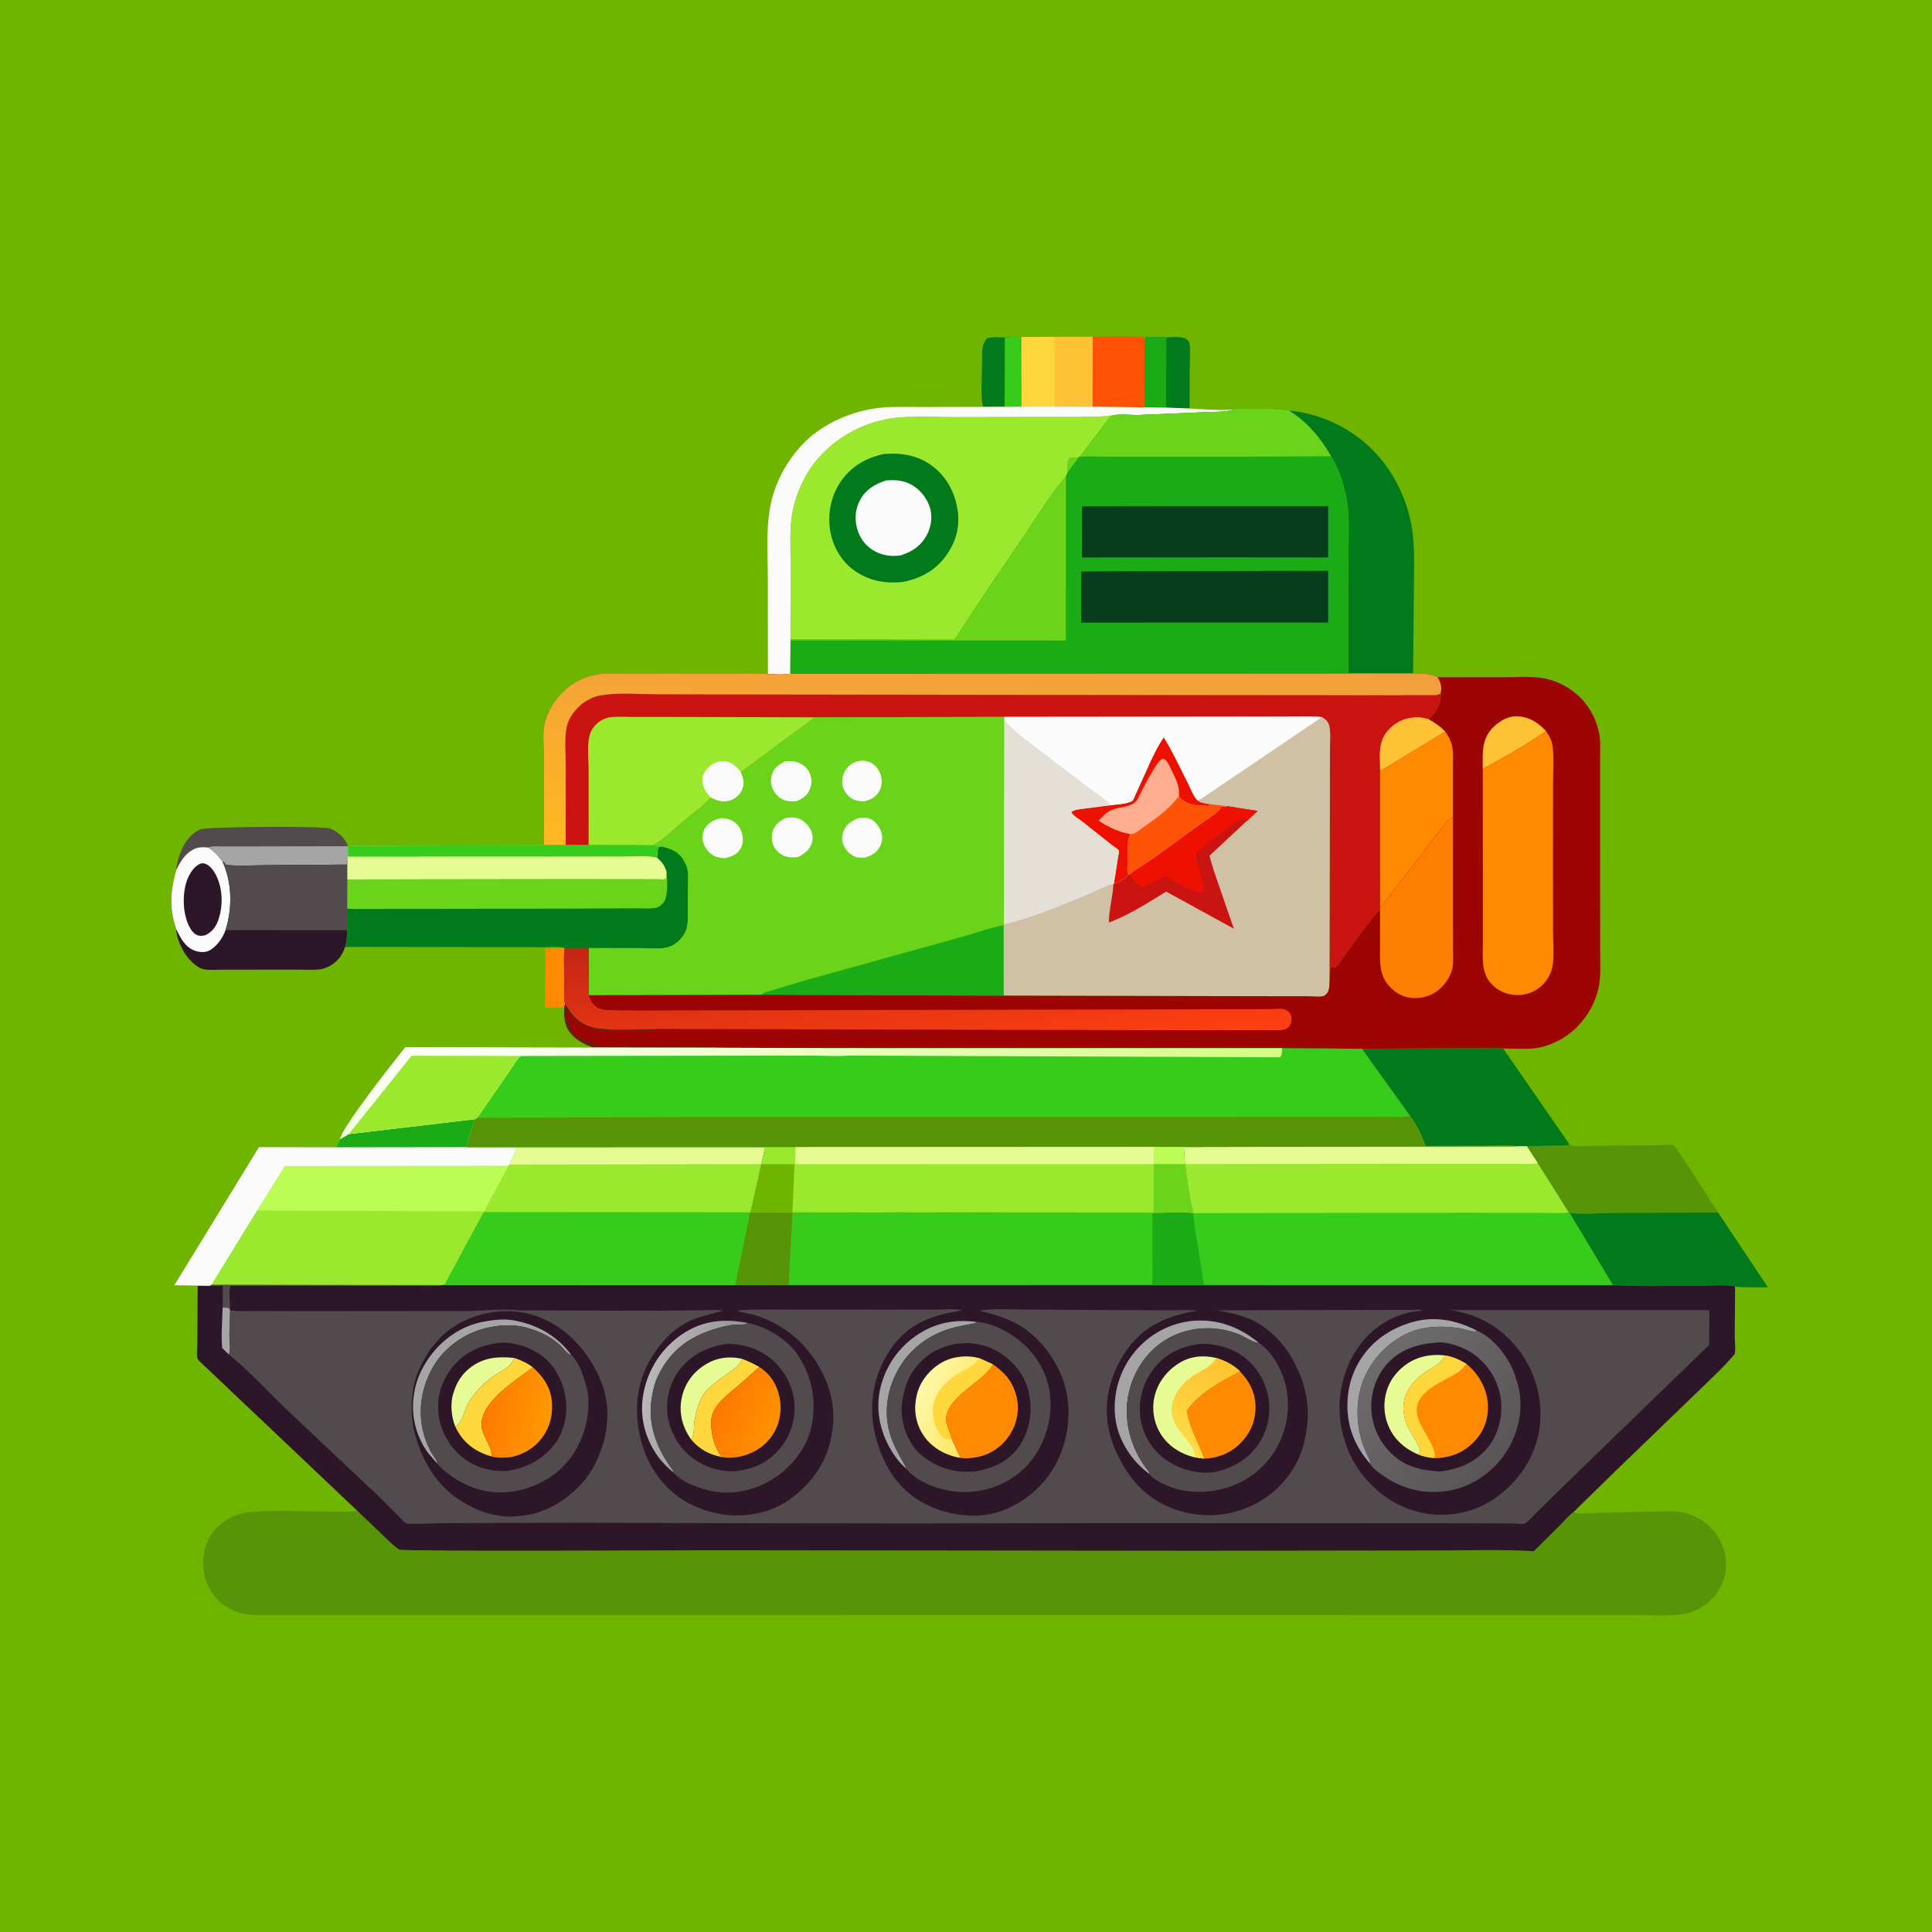 <svg version="1.1" xmlns="http://www.w3.org/2000/svg" style="display: block;" viewBox="0 0 2048 2048" width="1024" height="1024">
<defs>
	<linearGradient id="Gradient1" gradientUnits="userSpaceOnUse" x1="1042.73" y1="917.428" x2="1054.62" y2="691.697">
		<stop class="stop0" offset="0" stop-opacity="1" stop-color="rgb(255,184,33)"/>
		<stop class="stop1" offset="1" stop-opacity="1" stop-color="rgb(241,159,60)"/>
	</linearGradient>
	<linearGradient id="Gradient2" gradientUnits="userSpaceOnUse" x1="989.614" y1="1128.09" x2="972.751" y2="967.874">
		<stop class="stop0" offset="0" stop-opacity="1" stop-color="rgb(255,64,17)"/>
		<stop class="stop1" offset="1" stop-opacity="1" stop-color="rgb(195,38,21)"/>
	</linearGradient>
	<linearGradient id="Gradient3" gradientUnits="userSpaceOnUse" x1="763.344" y1="1479.54" x2="687.937" y2="1458.48">
		<stop class="stop0" offset="0" stop-opacity="1" stop-color="rgb(150,149,151)"/>
		<stop class="stop1" offset="1" stop-opacity="1" stop-color="rgb(185,183,184)"/>
	</linearGradient>
	<linearGradient id="Gradient4" gradientUnits="userSpaceOnUse" x1="1288.41" y1="1440.31" x2="1249.66" y2="1535.09">
		<stop class="stop0" offset="0" stop-opacity="1" stop-color="rgb(255,195,47)"/>
		<stop class="stop1" offset="1" stop-opacity="1" stop-color="rgb(255,220,71)"/>
	</linearGradient>
	<linearGradient id="Gradient5" gradientUnits="userSpaceOnUse" x1="1582.02" y1="1553.11" x2="1465.39" y2="1433.47">
		<stop class="stop0" offset="0" stop-opacity="1" stop-color="rgb(90,85,87)"/>
		<stop class="stop1" offset="1" stop-opacity="1" stop-color="rgb(109,107,108)"/>
	</linearGradient>
	<linearGradient id="Gradient6" gradientUnits="userSpaceOnUse" x1="761.542" y1="1486.46" x2="821.086" y2="1512.12">
		<stop class="stop0" offset="0" stop-opacity="1" stop-color="rgb(255,120,0)"/>
		<stop class="stop1" offset="1" stop-opacity="1" stop-color="rgb(255,145,0)"/>
	</linearGradient>
	<linearGradient id="Gradient7" gradientUnits="userSpaceOnUse" x1="1033.13" y1="1496.33" x2="975.576" y2="1470.96">
		<stop class="stop0" offset="0" stop-opacity="1" stop-color="rgb(255,230,102)"/>
		<stop class="stop1" offset="1" stop-opacity="1" stop-color="rgb(255,248,168)"/>
	</linearGradient>
	<linearGradient id="Gradient8" gradientUnits="userSpaceOnUse" x1="888.901" y1="1259.11" x2="810.861" y2="996.517">
		<stop class="stop0" offset="0" stop-opacity="1" stop-color="rgb(211,252,132)"/>
		<stop class="stop1" offset="1" stop-opacity="1" stop-color="rgb(255,255,255)"/>
	</linearGradient>
	<linearGradient id="Gradient9" gradientUnits="userSpaceOnUse" x1="514.594" y1="1491.41" x2="581.581" y2="1504.2">
		<stop class="stop0" offset="0" stop-opacity="1" stop-color="rgb(255,122,0)"/>
		<stop class="stop1" offset="1" stop-opacity="1" stop-color="rgb(255,152,0)"/>
	</linearGradient>
</defs>
<path transform="translate(0,0)" fill="rgb(111,181,0)" d="M -0 -0 L 2048 0 L 2048 2048 L -0 2048 L -0 -0 z"/>
<path transform="translate(0,0)" fill="rgb(255,138,2)" d="M 598.256 1004.89 L 598.719 1005.08 C 597.194 1013.68 598.102 1023.46 598.126 1032.2 C 598.154 1042.46 597.377 1053.45 598.809 1063.6 L 599.063 1063.95 L 598.115 1067.87 L 577.837 1068.17 L 578.036 1005 L 598.256 1004.89 z"/>
<path transform="translate(0,0)" fill="rgb(1,122,28)" d="M 1065.14 357.738 C 1068.53 357.636 1079.35 356.34 1081.87 357.727 C 1082.03 364.275 1081.39 372.189 1082.78 378.523 L 1082.91 431.099 L 1064.95 431.208 L 1041.85 431.297 C 1039.32 416.052 1041.01 398.42 1041.11 382.922 C 1041.16 374.274 1039.89 365.219 1046.5 358.698 C 1051.35 356.689 1059.75 357.696 1065.14 357.738 z"/>
<path transform="translate(0,0)" fill="rgb(55,204,28)" d="M 1065.14 357.738 C 1068.53 357.636 1079.35 356.34 1081.87 357.727 C 1082.03 364.275 1081.39 372.189 1082.78 378.523 L 1082.91 431.099 L 1064.95 431.208 L 1065.14 357.738 z"/>
<path transform="translate(0,0)" fill="rgb(1,122,28)" d="M 1213.24 361.163 L 1214.5 357.088 L 1236.39 357.647 C 1242.91 357.551 1254.29 355.718 1259.02 360.629 C 1259.91 361.549 1260.6 362.541 1260.86 363.821 C 1262.22 370.535 1261.2 379.601 1261.19 386.5 L 1261.06 433.035 L 1236.16 432.111 L 1213.07 431.79 L 1213.24 361.163 z"/>
<path transform="translate(0,0)" fill="rgb(26,171,22)" d="M 1213.24 361.163 L 1214.5 357.088 L 1236.39 357.647 L 1236.16 432.111 L 1213.07 431.79 L 1213.24 361.163 z"/>
<path transform="translate(0,0)" fill="rgb(254,82,7)" d="M 1158.36 356.967 C 1165.98 356.94 1209.72 355.491 1212.9 358.084 L 1213.24 361.163 L 1213.07 431.79 L 1158.08 431.142 L 1158.36 356.967 z"/>
<path transform="translate(0,0)" fill="rgb(254,194,55)" d="M 1117.97 357.089 L 1158.36 356.967 L 1158.08 431.142 L 1117.93 431.023 L 1082.91 431.099 L 1082.78 378.523 L 1082.8 357.202 L 1117.97 357.089 z"/>
<path transform="translate(0,0)" fill="rgb(254,215,61)" d="M 1082.78 378.523 L 1082.8 357.202 L 1117.97 357.089 L 1117.93 431.023 L 1082.91 431.099 L 1082.78 378.523 z"/>
<path transform="translate(0,0)" fill="rgb(81,75,78)" d="M 186.81 922.268 C 187.086 917.8 187.997 913.613 189.348 909.362 C 193.356 896.751 199.673 885.078 212.171 879.251 C 218.865 876.129 343.511 875.461 350.334 878.421 C 358.788 882.089 365.628 888.31 368.86 897.044 C 368.933 900.689 369.182 904.435 368.795 908.059 L 368.219 916.528 L 284.331 917.148 C 269.697 917.196 254.024 918.381 239.5 916.848 C 238.644 915.501 238.081 914.571 236.722 913.663 L 235.791 913.119 L 235.585 913.04 L 234.876 912.076 L 233.656 910.5 C 229.808 905.469 226.077 902.226 221.029 898.486 C 213.057 897.443 207.282 898.181 200.699 903.167 C 194.293 908.018 190.332 915.227 186.81 922.268 z"/>
<path transform="translate(0,0)" fill="rgb(166,165,166)" d="M 368.86 897.044 C 368.933 900.689 369.182 904.435 368.795 908.059 L 368.219 916.528 L 284.331 917.148 C 269.697 917.196 254.024 918.381 239.5 916.848 C 238.644 915.501 238.081 914.571 236.722 913.663 L 235.791 913.119 L 235.585 913.04 L 234.876 912.076 L 233.656 910.5 C 229.808 905.469 226.077 902.226 221.029 898.486 C 224.894 896.504 230.748 897.243 235.061 897.235 L 263.623 897.239 L 368.86 897.044 z"/>
<path transform="translate(0,0)" fill="rgb(251,251,251)" d="M 1117.93 431.023 L 1158.08 431.142 L 1213.07 431.79 L 1236.16 432.111 L 1261.06 433.035 C 1276.13 433.937 1292.67 435.361 1307.63 434.033 C 1299.14 437.301 1287.56 436.328 1278.46 436.865 L 1206.24 439.952 C 1197.82 440.074 1185.51 438.324 1177.69 440.815 C 1155.6 442.471 1133.23 441.97 1111.08 442.017 L 1011.45 442.186 C 985.929 442.22 957.826 439.637 932.969 445.9 C 907.133 452.409 883.919 466.456 866.555 486.717 C 853.559 501.881 844.481 521.677 840.415 541.191 C 836.713 558.957 838.151 578.724 838.101 596.848 L 837.957 677.891 L 838.005 678.786 L 837.75 714.305 C 830.157 715.356 821.707 714.95 814.038 714.516 L 813.958 614.988 C 813.953 586.769 811.213 555.584 818.463 528.188 C 824.204 506.491 836.599 485.34 852.321 469.392 C 872.802 448.616 903.667 435.39 932.5 432.29 C 947.248 430.705 962.756 431.504 977.596 431.453 L 1041.85 431.297 L 1064.95 431.208 L 1082.91 431.099 L 1117.93 431.023 z"/>
<path transform="translate(0,0)" fill="rgb(88,148,7)" d="M 1663.68 1213.03 C 1664.85 1213.9 1664.86 1214.03 1666.5 1214.52 C 1671.79 1216.09 1682.67 1214.55 1688.42 1214.52 L 1759.15 1214.01 C 1761.92 1213.99 1771.88 1212.91 1774.02 1213.91 C 1776.6 1215.12 1815.53 1277.03 1821.2 1285.25 L 1711.56 1285.74 C 1696.32 1285.82 1678.91 1287.61 1663.87 1285.68 L 1662.83 1285.03 L 1629.91 1232.73 L 1618.52 1215.17 L 1650.12 1214.34 C 1654.35 1214.25 1659.94 1214.94 1663.68 1213.03 z"/>
<path transform="translate(0,0)" fill="rgb(1,122,28)" d="M 1663.87 1285.68 C 1678.91 1287.61 1696.32 1285.82 1711.56 1285.74 L 1821.2 1285.25 L 1874.13 1364.69 L 1849.85 1364.48 C 1847.02 1364.42 1841.85 1364.61 1839.28 1363.58 C 1828.18 1361.54 1814.5 1362.94 1803.11 1362.91 C 1772.21 1362.84 1740.75 1364.05 1709.91 1362.29 L 1663.87 1285.68 z"/>
<path transform="translate(0,0)" fill="rgb(1,122,28)" d="M 1443.82 1111.75 L 1545.67 1111.19 L 1577 1111.18 C 1582.27 1111.18 1588.2 1110.64 1593.36 1111.42 L 1663.68 1213.03 C 1659.94 1214.94 1654.35 1214.25 1650.12 1214.34 L 1618.52 1215.17 L 1609.36 1215.16 C 1598.96 1213.45 1586.85 1214.63 1576.27 1214.65 L 1511.13 1214.82 C 1507.59 1204.14 1501.92 1192.78 1495.32 1183.67 L 1494.77 1182.93 L 1443.82 1111.75 z"/>
<path transform="translate(0,0)" fill="rgb(1,122,28)" d="M 1366.02 435.083 C 1404.49 438.909 1440.11 457.333 1464.52 487.5 C 1482.38 509.559 1494.34 537.702 1497.55 565.969 C 1499.99 587.454 1498.76 610.076 1498.69 631.683 L 1497.92 713.871 L 1429.26 713.917 L 1429.45 584.422 C 1429.34 568.447 1430.66 550.772 1428.4 535.005 C 1426 518.235 1420.32 497.944 1410.97 483.648 C 1399.71 464.077 1385.41 446.916 1366.02 435.083 z"/>
<path transform="translate(0,0)" fill="rgb(45,22,40)" d="M 186.81 922.268 C 190.332 915.227 194.293 908.018 200.699 903.167 C 207.282 898.181 213.057 897.443 221.029 898.486 C 226.077 902.226 229.808 905.469 233.656 910.5 L 234.876 912.076 L 235.585 913.04 L 235.791 913.119 L 236.722 913.663 C 238.081 914.571 238.644 915.501 239.5 916.848 C 254.024 918.381 269.697 917.196 284.331 917.148 L 368.219 916.528 L 368.196 932.16 L 368.078 963.239 L 368.065 986.07 C 367.87 991.976 367.683 998.02 365.885 1003.71 C 364.462 1007.64 362.854 1011.34 360.288 1014.69 C 355.174 1021.36 347.272 1026.54 338.869 1027.59 C 332.099 1028.44 324.584 1027.85 317.749 1027.87 L 275.191 1027.89 L 235.659 1027.96 C 229.564 1027.95 222.505 1028.57 216.522 1027.56 C 212.064 1026.81 208.756 1024.32 205.371 1021.47 C 195.168 1012.89 187.818 998.009 186.617 984.771 C 186.804 984.234 184.981 979.196 184.668 978.052 C 183.39 973.382 182.521 968.574 182.015 963.76 C 180.468 949.04 182.859 936.299 186.81 922.268 z"/>
<path transform="translate(0,0)" fill="rgb(251,251,251)" d="M 186.81 922.268 C 190.332 915.227 194.293 908.018 200.699 903.167 C 207.282 898.181 213.057 897.443 221.029 898.486 C 226.077 902.226 229.808 905.469 233.656 910.5 L 234.876 912.076 L 235.585 913.04 L 235.791 913.119 C 246.15 935.808 246.41 962.414 239.07 985.982 C 236.064 994.289 230.062 1002.95 222.314 1007.36 C 217.719 1009.97 211.876 1009.56 207 1007.91 C 196.146 1004.24 191.401 994.244 186.617 984.771 C 186.804 984.234 184.981 979.196 184.668 978.052 C 183.39 973.382 182.521 968.574 182.015 963.76 C 180.468 949.04 182.859 936.299 186.81 922.268 z"/>
<path transform="translate(0,0)" fill="rgb(45,22,40)" d="M 212.389 915.5 C 214.361 915.045 215.768 914.981 217.67 915.675 C 222.887 917.579 226.948 923.481 229.283 928.274 C 236.259 942.591 236.593 960.687 231.276 975.61 C 228.722 982.778 224.455 988.294 217.5 991.419 C 215.117 991.958 212.296 992.39 209.934 991.61 C 205.243 990.06 202.409 985.711 200.309 981.5 C 193.487 967.817 193.064 946.376 198.61 932.246 C 201.211 925.621 205.678 918.32 212.389 915.5 z"/>
<path transform="translate(0,0)" fill="rgb(81,75,78)" d="M 235.791 913.119 L 236.722 913.663 C 238.081 914.571 238.644 915.501 239.5 916.848 C 254.024 918.381 269.697 917.196 284.331 917.148 L 368.219 916.528 L 368.196 932.16 L 368.078 963.239 L 368.065 986.07 L 239.07 985.982 C 246.41 962.414 246.15 935.808 235.791 913.119 z"/>
<path transform="translate(0,0)" fill="rgb(1,122,28)" d="M 623.979 895.706 L 692.848 896.028 L 700.885 897.162 C 711.195 899.683 718.941 902.284 724.831 912 L 727.067 916.5 L 727.561 917.524 C 730.483 924.051 729.188 934.747 729.197 941.92 L 729.147 967.845 C 729.109 974.635 729.506 981.142 726.635 987.5 C 723.315 994.851 716.323 1001.53 708.531 1003.92 C 700.489 1006.38 688.987 1005.09 680.608 1005.08 L 624.041 1004.96 L 598.719 1005.08 L 598.256 1004.89 C 593.228 1002.98 583.778 1004.08 578.276 1004.06 L 532.939 1004 L 365.885 1003.71 C 367.683 998.02 367.87 991.976 368.065 986.07 L 368.078 963.239 L 368.196 932.16 L 368.219 916.528 L 368.795 908.059 C 369.182 904.435 368.933 900.689 368.86 897.044 C 374.753 895.954 381.991 896.638 388.024 896.601 L 424.721 896.347 L 576.389 895.945 L 599.644 895.61 L 623.979 895.706 z"/>
<path transform="translate(0,0)" fill="rgb(105,212,26)" d="M 706.606 923.928 C 707.257 932.49 708.619 951.265 702.828 957.504 C 701.619 958.806 698.432 961.456 696.73 961.935 C 690.069 963.81 679.532 962.777 672.528 962.839 L 612.183 963.178 L 375.5 963.568 L 368.078 963.239 L 368.196 932.16 C 377.138 932.902 386.49 932.32 395.478 932.27 L 444.588 932.11 L 606.71 931.917 L 682.561 932.003 L 698.762 932.032 C 700.29 932.035 703.222 932.466 704.5 932.043 C 705.142 931.831 705.66 931.348 706.24 931 L 706.606 923.928 z"/>
<path transform="translate(0,0)" fill="rgb(230,251,147)" d="M 623.979 895.706 L 692.848 896.028 L 700.885 897.162 L 698.014 898.063 C 696.845 901.625 696.84 905.539 696.588 909.265 C 701.889 913.752 704.377 917.412 706.606 923.928 L 706.24 931 C 705.66 931.348 705.142 931.831 704.5 932.043 C 703.222 932.466 700.29 932.035 698.762 932.032 L 682.561 932.003 L 606.71 931.917 L 444.588 932.11 L 395.478 932.27 C 386.49 932.32 377.138 932.902 368.196 932.16 L 368.219 916.528 L 368.795 908.059 C 369.182 904.435 368.933 900.689 368.86 897.044 C 374.753 895.954 381.991 896.638 388.024 896.601 L 424.721 896.347 L 576.389 895.945 L 599.644 895.61 L 623.979 895.706 z"/>
<path transform="translate(0,0)" fill="rgb(55,204,28)" d="M 623.979 895.706 L 692.848 896.028 L 700.885 897.162 L 698.014 898.063 C 696.845 901.625 696.84 905.539 696.588 909.265 C 685.535 906.565 672.738 907.93 661.361 907.931 L 601.297 907.967 L 368.795 908.059 C 369.182 904.435 368.933 900.689 368.86 897.044 C 374.753 895.954 381.991 896.638 388.024 896.601 L 424.721 896.347 L 576.389 895.945 L 599.644 895.61 L 623.979 895.706 z"/>
<path transform="translate(0,0)" fill="rgb(155,233,47)" d="M 837.957 677.891 L 838.101 596.848 C 838.151 578.724 836.713 558.957 840.415 541.191 C 844.481 521.677 853.559 501.881 866.555 486.717 C 883.919 466.456 907.133 452.409 932.969 445.9 C 957.826 439.637 985.929 442.22 1011.45 442.186 L 1111.08 442.017 C 1133.23 441.97 1155.6 442.471 1177.69 440.815 L 1144.57 484.389 L 1143.47 484.649 L 1131.59 500.891 L 1129.94 505.09 L 1129.25 505.874 C 1114.56 522.824 1102.31 543.032 1089.81 561.66 L 1046.26 625.864 L 1011.81 678.163 L 837.957 677.891 z"/>
<path transform="translate(0,0)" fill="rgb(105,212,26)" d="M 1131.59 500.891 L 1131.19 496.421 C 1131.04 492.431 1131.34 487.957 1134 484.972 L 1143.47 484.649 L 1131.59 500.891 z"/>
<path transform="translate(0,0)" fill="rgb(1,122,28)" d="M 937.499 481.204 C 954.013 479.776 970.752 482.319 984.813 491.551 C 1000.79 502.037 1010.53 517.918 1014.36 536.5 C 1018.2 555.108 1014.76 571.3 1004.26 587.047 C 992.911 604.071 976.854 612.842 957.21 616.909 C 939.14 618.749 922.893 616.137 907.47 606.028 C 893.359 596.777 884.056 581.874 880.608 565.5 C 876.726 547.064 880.21 527.085 890.645 511.355 C 901.875 494.427 917.891 485.17 937.499 481.204 z"/>
<path transform="translate(0,0)" fill="rgb(251,251,251)" d="M 939.593 509.225 C 947.944 508.696 955.344 508.929 963.173 512.347 C 973.753 516.967 981.871 526.515 985.568 537.371 C 988.819 546.916 987.192 558.181 982.558 566.957 C 976.362 578.689 966.882 584.88 954.48 588.818 C 945.108 589.837 937.297 589.202 928.659 585.026 C 919.434 580.566 912.627 572.487 909.347 562.807 C 905.79 552.31 906.143 540.747 911.316 530.821 C 917.445 519.061 927.361 513.009 939.593 509.225 z"/>
<path transform="translate(0,0)" fill="rgb(202,20,17)" d="M 837.75 714.305 L 1429.26 713.917 L 1497.92 713.871 C 1507.52 713.914 1515.03 713.763 1523.89 717.834 C 1527.86 724.157 1528.34 727.775 1527.35 735.103 C 1527.37 745.479 1523.82 752.877 1516.53 760.179 L 1514.37 762.292 C 1521.19 766.108 1526.59 769.747 1532.02 775.473 C 1535.33 780.098 1537.92 784.525 1539.21 790.153 C 1540.97 797.86 1540.16 807.199 1540.21 815.122 L 1540.21 866.123 C 1533.83 868.977 1529.78 875.776 1525.57 881.17 L 1500.3 914.265 L 1463.02 962.56 L 1462.91 963.918 C 1455.5 972.179 1448.64 980.914 1442.07 989.851 L 1424.18 1014.5 C 1421.6 1018.15 1418.96 1023.55 1415 1025.75 L 1411.38 1024.44 C 1409.27 1026.68 1410 1038.61 1409.27 1042.55 L 1409.66 860.737 L 1409.66 842.264 L 1409.81 791.766 C 1409.81 784.846 1410.87 774.812 1408.67 768.214 C 1407.34 764.25 1404.74 762.208 1401.26 760.186 C 1388.16 758.856 1374.46 759.618 1361.3 759.631 L 1290.32 759.727 L 1064.68 759.964 L 863.171 760.384 C 855.023 767.889 844.922 774.254 836.008 780.908 L 785.445 818.447 C 788.119 825.126 789.656 830.19 786.828 837.16 C 784.785 842.193 779.986 846.507 774.897 848.334 C 768.21 850.734 761.084 849.502 754.927 846.31 L 753.457 845.534 C 745.906 854.459 735.358 861.46 726.387 868.965 C 715.559 878.024 704.855 888.657 692.848 896.028 L 623.979 895.706 L 599.644 895.61 L 576.389 895.945 L 576.554 804.673 C 576.59 792.16 574.467 774.834 578.361 763.173 L 578.97 761.5 C 583.473 748.792 591.147 737.873 601.474 729.176 C 610.666 721.434 621.965 716.813 633.777 714.867 C 643.391 713.284 653.735 713.923 663.467 713.905 L 711.652 713.868 L 775.447 713.926 C 788.254 713.953 801.283 713.423 814.038 714.516 C 821.707 714.95 830.157 715.356 837.75 714.305 z"/>
<path transform="translate(0,0)" fill="rgb(254,194,55)" d="M 1463.02 817.414 C 1462.78 804.015 1460.67 789.096 1468.75 777.538 C 1474.55 769.25 1483.99 762.77 1494.01 761.107 L 1495.5 760.879 C 1502.43 759.763 1507.65 760.34 1514.37 762.292 C 1521.19 766.108 1526.59 769.747 1532.02 775.473 L 1463.02 817.414 z"/>
<path transform="translate(0,0)" fill="rgb(255,138,2)" d="M 1532.02 775.473 C 1535.33 780.098 1537.92 784.525 1539.21 790.153 C 1540.97 797.86 1540.16 807.199 1540.21 815.122 L 1540.21 866.123 C 1533.83 868.977 1529.78 875.776 1525.57 881.17 L 1500.3 914.265 L 1463.02 962.56 L 1462.89 823.174 L 1463.02 817.414 L 1532.02 775.473 z"/>
<path transform="translate(0,0)" fill="rgb(155,233,47)" d="M 623.979 895.706 L 623.966 815.876 C 623.975 805.289 622.321 791.345 624.625 781.11 L 624.902 780 C 626.058 775.206 628.588 771.102 632.14 767.664 C 635.924 764.001 640.909 761.149 646.165 760.422 C 654.069 759.329 662.618 759.986 670.617 759.989 L 714.563 760.021 L 863.171 760.384 C 855.023 767.889 844.922 774.254 836.008 780.908 L 785.445 818.447 C 788.119 825.126 789.656 830.19 786.828 837.16 C 784.785 842.193 779.986 846.507 774.897 848.334 C 768.21 850.734 761.084 849.502 754.927 846.31 L 753.457 845.534 C 745.906 854.459 735.358 861.46 726.387 868.965 C 715.559 878.024 704.855 888.657 692.848 896.028 L 623.979 895.706 z"/>
<path transform="translate(0,0)" fill="rgb(251,251,251)" d="M 753.457 845.534 C 748.976 840.383 745.002 835.104 744.587 828 C 744.276 822.669 746.724 817.565 750.488 813.867 C 754.96 809.473 760.992 806.584 767.353 806.951 C 775.779 807.437 780.48 812.384 785.445 818.447 C 788.119 825.126 789.656 830.19 786.828 837.16 C 784.785 842.193 779.986 846.507 774.897 848.334 C 768.21 850.734 761.084 849.502 754.927 846.31 L 753.457 845.534 z"/>
<path transform="translate(0,0)" fill="url(#Gradient1)" d="M 837.75 714.305 L 1429.26 713.917 L 1497.92 713.871 C 1507.52 713.914 1515.03 713.763 1523.89 717.834 C 1527.86 724.157 1528.34 727.775 1527.35 735.103 C 1524.93 736.26 1523.37 736.793 1520.64 736.907 L 1438.83 736.953 L 1275.47 736.815 L 809.982 736.178 L 695.915 735.954 C 677.678 735.943 656.946 734.047 639 736.805 L 637.445 737.022 C 625.278 738.864 614.115 746.621 607.148 756.555 C 603.899 761.189 601.253 766.978 600.349 772.615 C 598.344 785.123 599.751 799.93 599.738 812.645 L 599.644 895.61 L 576.389 895.945 L 576.554 804.673 C 576.59 792.16 574.467 774.834 578.361 763.173 L 578.97 761.5 C 583.473 748.792 591.147 737.873 601.474 729.176 C 610.666 721.434 621.965 716.813 633.777 714.867 C 643.391 713.284 653.735 713.923 663.467 713.905 L 711.652 713.868 L 775.447 713.926 C 788.254 713.953 801.283 713.423 814.038 714.516 C 821.707 714.95 830.157 715.356 837.75 714.305 z"/>
<path transform="translate(0,0)" fill="rgb(105,212,26)" d="M 863.171 760.384 L 1064.68 759.964 L 1064.62 764.641 L 1064.24 979.857 L 1063.99 980.642 L 1064.05 1055.47 L 806.971 1054.52 L 624.07 1054.98 L 624.041 1004.96 L 680.608 1005.08 C 688.987 1005.09 700.489 1006.38 708.531 1003.92 C 716.323 1001.53 723.315 994.851 726.635 987.5 C 729.506 981.142 729.109 974.635 729.147 967.845 L 729.197 941.92 C 729.188 934.747 730.483 924.051 727.561 917.524 L 727.067 916.5 L 724.831 912 C 718.941 902.284 711.195 899.683 700.885 897.162 L 692.848 896.028 C 704.855 888.657 715.559 878.024 726.387 868.965 C 735.358 861.46 745.906 854.459 753.457 845.534 L 754.927 846.31 C 761.084 849.502 768.21 850.734 774.897 848.334 C 779.986 846.507 784.785 842.193 786.828 837.16 C 789.656 830.19 788.119 825.126 785.445 818.447 L 836.008 780.908 C 844.922 774.254 855.023 767.889 863.171 760.384 z"/>
<path transform="translate(0,0)" fill="rgb(251,251,251)" d="M 910.207 867.145 C 913.825 866.999 918.342 866.476 921.77 867.781 C 927.631 870.011 932.045 876.132 934.089 881.856 C 935.812 886.682 935.279 892.228 933.077 896.808 C 929.824 903.575 924.397 906.595 917.579 909.009 C 913.93 909.145 909.986 909.49 906.536 908.099 C 900.703 905.749 896.513 901.268 894.071 895.504 C 892.157 890.987 892.416 885.44 894.253 880.935 C 897.468 873.051 902.874 870.254 910.207 867.145 z"/>
<path transform="translate(0,0)" fill="rgb(251,251,251)" d="M 913.491 806.276 C 916.775 806.558 920.119 806.909 923.097 808.443 C 928.766 811.362 932.219 816.815 933.943 822.787 C 935.448 828.004 934.535 834.914 931.581 839.5 C 927.709 845.511 922.721 847.759 916.052 849.525 C 911.248 849.328 906.988 848.927 902.79 846.372 C 898.234 843.599 894.356 838.226 893.248 833 C 891.925 826.763 893.619 819.628 897.544 814.609 C 901.885 809.059 906.764 807.342 913.491 806.276 z"/>
<path transform="translate(0,0)" fill="rgb(251,251,251)" d="M 764.869 867.164 C 769.359 867.581 773.277 868.13 777.178 870.546 C 781.991 873.528 785.464 878.606 786.761 884.089 C 788.116 889.811 787.632 895.683 784.305 900.638 C 780.519 906.276 774.599 908.324 768.325 909.735 C 764.657 909.385 760.876 909.15 757.522 907.496 C 751.393 904.474 747.139 898.957 745.295 892.43 C 743.979 887.769 744.677 882.392 747.165 878.263 C 751.334 871.343 757.385 868.886 764.869 867.164 z"/>
<path transform="translate(0,0)" fill="rgb(251,251,251)" d="M 832.696 867.152 C 836.921 866.449 841.325 866.131 845.5 867.358 C 851.503 869.121 856.308 874.028 859.23 879.371 C 861.482 883.489 862.126 889.459 860.5 893.927 C 857.815 901.302 852.71 905.105 845.992 908.455 C 842.037 908.889 838.322 909.243 834.411 908.275 C 828.761 906.875 823.803 903.338 820.884 898.28 C 817.781 892.904 817.505 886.319 819.386 880.5 C 821.465 874.071 826.945 870.09 832.696 867.152 z"/>
<path transform="translate(0,0)" fill="rgb(251,251,251)" d="M 832.117 807.111 C 836.456 806.918 840.82 806.533 845 807.967 C 850.817 809.962 855.784 813.894 858.329 819.601 C 860.506 824.486 860.764 830.561 858.853 835.56 C 856.027 842.956 851.462 846.182 844.431 849.215 C 840.976 849.688 837.087 849.65 833.688 848.791 C 827.653 847.265 823.002 843.403 819.985 837.998 C 816.949 832.561 816.531 826.262 818.49 820.409 C 820.829 813.419 825.907 810.355 832.117 807.111 z"/>
<path transform="translate(0,0)" fill="rgb(26,171,22)" d="M 806.971 1054.52 C 810.643 1051.27 816.63 1050.38 821.281 1048.96 L 851 1039.95 L 1022.41 992.347 C 1036.1 988.601 1050.11 983.203 1063.99 980.642 L 1064.05 1055.47 L 806.971 1054.52 z"/>
<path transform="translate(0,0)" fill="rgb(26,171,22)" d="M 1307.63 434.033 C 1312.9 432.553 1319.17 433.248 1324.64 433.253 C 1338.44 433.267 1352.32 433.168 1366.02 435.083 C 1385.41 446.916 1399.71 464.077 1410.97 483.648 C 1420.32 497.944 1426 518.235 1428.4 535.005 C 1430.66 550.772 1429.34 568.447 1429.45 584.422 L 1429.26 713.917 L 837.75 714.305 L 838.005 678.786 L 837.957 677.891 L 1011.81 678.163 L 1046.26 625.864 L 1089.81 561.66 C 1102.31 543.032 1114.56 522.824 1129.25 505.874 L 1129.94 505.09 L 1131.59 500.891 L 1143.47 484.649 L 1144.57 484.389 L 1177.69 440.815 C 1185.51 438.324 1197.82 440.074 1206.24 439.952 L 1278.46 436.865 C 1287.56 436.328 1299.14 437.301 1307.63 434.033 z"/>
<path transform="translate(0,0)" fill="rgb(105,212,26)" d="M 1129.94 505.09 L 1129.92 678.992 L 838.005 678.786 L 837.957 677.891 L 1011.81 678.163 L 1046.26 625.864 L 1089.81 561.66 C 1102.31 543.032 1114.56 522.824 1129.25 505.874 L 1129.94 505.09 z"/>
<path transform="translate(0,0)" fill="rgb(105,212,26)" d="M 1307.63 434.033 C 1312.9 432.553 1319.17 433.248 1324.64 433.253 C 1338.44 433.267 1352.32 433.168 1366.02 435.083 C 1385.41 446.916 1399.71 464.077 1410.97 483.648 L 1339.81 484.061 L 1215.39 484.105 L 1168.59 484.08 C 1160.85 484.075 1152.21 483.322 1144.57 484.389 L 1177.69 440.815 C 1185.51 438.324 1197.82 440.074 1206.24 439.952 L 1278.46 436.865 C 1287.56 436.328 1299.14 437.301 1307.63 434.033 z"/>
<path transform="translate(0,0)" fill="rgb(7,60,29)" d="M 1247.29 536.513 L 1407.88 536.532 L 1407.82 590.971 L 1306.66 590.807 L 1147.02 590.963 L 1147.1 536.673 L 1247.29 536.513 z"/>
<path transform="translate(0,0)" fill="rgb(7,60,29)" d="M 1201.5 605.484 L 1407.9 605.129 L 1407.91 659.985 L 1355.89 659.935 L 1146.12 659.992 L 1146.15 605.814 L 1201.5 605.484 z"/>
<path transform="translate(0,0)" fill="rgb(207,192,166)" d="M 1064.68 759.964 L 1290.32 759.727 L 1361.3 759.631 C 1374.46 759.618 1388.16 758.856 1401.26 760.186 C 1404.74 762.208 1407.34 764.25 1408.67 768.214 C 1410.87 774.812 1409.81 784.846 1409.81 791.766 L 1409.66 842.264 L 1409.66 860.737 L 1409.27 1042.55 C 1409.04 1046.52 1409.06 1050.9 1405.94 1053.8 C 1405.48 1054.23 1403.86 1055.56 1403.5 1055.71 C 1399.84 1057.22 1389.91 1056.07 1385.76 1056.07 L 1329.89 1056.02 L 1064.05 1055.47 L 1063.99 980.642 L 1064.24 979.857 L 1064.62 764.641 L 1064.68 759.964 z"/>
<path transform="translate(0,0)" fill="rgb(202,20,17)" d="M 1196.88 927.092 C 1205.16 920.527 1214.88 915.128 1223.58 909.022 L 1273 873.054 C 1277.54 869.755 1292.13 860.996 1294.06 856.103 L 1294.5 854.789 C 1296.85 855.008 1298.91 854.837 1301.24 854.646 L 1333.17 859.622 L 1320.19 871.574 L 1282.03 907.183 L 1286.71 923.053 L 1307.95 984.479 L 1236.2 945.123 C 1217.13 956.715 1196.47 970.248 1175.42 977.924 C 1175.62 964.007 1179.52 950.647 1180.35 936.902 L 1180.84 936.594 C 1186.57 935.121 1192.12 931.354 1196.14 927.033 L 1196.88 927.092 z"/>
<path transform="translate(0,0)" fill="rgb(238,17,1)" d="M 1196.88 927.092 C 1205.16 920.527 1214.88 915.128 1223.58 909.022 L 1273 873.054 C 1277.54 869.755 1292.13 860.996 1294.06 856.103 L 1294.5 854.789 C 1296.85 855.008 1298.91 854.837 1301.24 854.646 L 1333.17 859.622 L 1320.19 871.574 L 1320.06 868.047 C 1314.51 867.431 1309.25 871.707 1305 874.761 L 1280.25 893.791 C 1275.88 897.295 1271.47 900.857 1267.77 905.085 C 1268.14 910.593 1268.86 915.888 1270.5 921.178 C 1272.99 929.24 1276.67 936.354 1275.85 945 C 1272.83 946.561 1268.26 944.717 1265 943.723 C 1254.38 940.486 1244.99 934.855 1235.89 928.634 L 1210.83 940.829 C 1205.49 936.624 1201.1 932.467 1196.88 927.092 z"/>
<path transform="translate(0,0)" fill="rgb(254,174,142)" d="M 1200.95 848.494 L 1220.27 805.666 C 1224.37 797.43 1228.21 789.066 1233.69 781.632 C 1243.19 796.939 1250.87 813.745 1259.03 829.803 C 1261.74 835.13 1265.5 845.306 1270.05 848.941 C 1273.64 851.548 1277.61 851.725 1281.89 852.333 L 1301.24 854.646 C 1298.91 854.837 1296.85 855.008 1294.5 854.789 L 1294.06 856.103 C 1292.13 860.996 1277.54 869.755 1273 873.054 L 1223.58 909.022 C 1214.88 915.128 1205.16 920.527 1196.88 927.092 L 1196.14 927.033 C 1192.12 931.354 1186.57 935.121 1180.84 936.594 L 1185.2 908.418 C 1185.36 907.318 1186.45 902.54 1186.13 901.683 C 1185.67 900.448 1179.75 896.648 1178.35 895.554 L 1147.01 870.746 C 1143.96 868.364 1136.65 864.126 1135.59 860.733 C 1139.35 857.987 1144.99 857.773 1149.5 857.131 L 1176.72 853.63 C 1182.92 852.758 1196.1 852.325 1200.95 848.494 z"/>
<path transform="translate(0,0)" fill="rgb(238,17,1)" d="M 1200.95 848.494 L 1220.27 805.666 C 1224.37 797.43 1228.21 789.066 1233.69 781.632 C 1243.19 796.939 1250.87 813.745 1259.03 829.803 C 1261.74 835.13 1265.5 845.306 1270.05 848.941 C 1273.64 851.548 1277.61 851.725 1281.89 852.333 L 1281.56 852.874 L 1280.84 854.514 C 1271.78 852.947 1264.62 855.023 1256.09 849.796 L 1255 849.104 C 1252.52 847.563 1251.16 846.535 1249.77 843.848 C 1250.59 833.418 1246.66 826.373 1242.25 817.242 C 1240.48 813.584 1238.73 809.314 1236.07 806.214 C 1235.19 805.193 1234.23 804.649 1233 804.149 C 1228.6 805.867 1226.24 810.209 1223.8 814.129 C 1217.23 824.684 1211.35 835.927 1205.94 847.122 L 1205.34 847.994 C 1199.19 856.479 1187.16 854.692 1178.39 858.628 C 1172.85 861.118 1168.57 865.511 1164.61 869.99 C 1174.53 876.647 1186.07 882.027 1197.89 884.184 L 1197.78 885.38 C 1197.51 887.125 1196.9 888.055 1195.96 889.5 L 1195.3 915.429 C 1195.21 919.125 1194.49 923.705 1196.14 927.033 C 1192.12 931.354 1186.57 935.121 1180.84 936.594 L 1185.2 908.418 C 1185.36 907.318 1186.45 902.54 1186.13 901.683 C 1185.67 900.448 1179.75 896.648 1178.35 895.554 L 1147.01 870.746 C 1143.96 868.364 1136.65 864.126 1135.59 860.733 C 1139.35 857.987 1144.99 857.773 1149.5 857.131 L 1176.72 853.63 C 1182.92 852.758 1196.1 852.325 1200.95 848.494 z"/>
<path transform="translate(0,0)" fill="rgb(254,82,7)" d="M 1197.89 884.184 L 1199.95 883.985 C 1204.2 883.368 1208.51 879.375 1212 876.94 C 1226.39 866.916 1239.02 858.016 1249.77 843.848 C 1251.16 846.535 1252.52 847.563 1255 849.104 L 1256.09 849.796 C 1264.62 855.023 1271.78 852.947 1280.84 854.514 L 1281.56 852.874 L 1281.89 852.333 L 1301.24 854.646 C 1298.91 854.837 1296.85 855.008 1294.5 854.789 L 1294.06 856.103 C 1292.13 860.996 1277.54 869.755 1273 873.054 L 1223.58 909.022 C 1214.88 915.128 1205.16 920.527 1196.88 927.092 L 1196.14 927.033 C 1194.49 923.705 1195.21 919.125 1195.3 915.429 L 1195.96 889.5 C 1196.9 888.055 1197.51 887.125 1197.78 885.38 L 1197.89 884.184 z"/>
<path transform="translate(0,0)" fill="rgb(229,224,215)" d="M 1064.62 764.641 C 1070.38 769.06 1075.06 774.546 1080.76 779.053 L 1156.08 836.742 C 1159.72 839.48 1176.06 850.023 1176.72 853.63 L 1149.5 857.131 C 1144.99 857.773 1139.35 857.987 1135.59 860.733 C 1136.65 864.126 1143.96 868.364 1147.01 870.746 L 1178.35 895.554 C 1179.75 896.648 1185.67 900.448 1186.13 901.683 C 1186.45 902.54 1185.36 907.318 1185.2 908.418 L 1180.84 936.594 L 1180.35 936.902 C 1170.54 939.542 1160.99 944.983 1151.54 948.842 C 1123.42 960.328 1093.91 973.074 1064.24 979.857 L 1064.62 764.641 z"/>
<path transform="translate(0,0)" fill="rgb(251,251,251)" d="M 1064.68 759.964 L 1290.32 759.727 L 1361.3 759.631 C 1374.46 759.618 1388.16 758.856 1401.26 760.186 L 1270.05 848.941 C 1265.5 845.306 1261.74 835.13 1259.03 829.803 C 1250.87 813.745 1243.19 796.939 1233.69 781.632 C 1228.21 789.066 1224.37 797.43 1220.27 805.666 L 1200.95 848.494 C 1196.1 852.325 1182.92 852.758 1176.72 853.63 C 1176.06 850.023 1159.72 839.48 1156.08 836.742 L 1080.76 779.053 C 1075.06 774.546 1070.38 769.06 1064.62 764.641 L 1064.68 759.964 z"/>
<path transform="translate(0,0)" fill="rgb(88,148,7)" d="M 378.871 1601.62 L 406.992 1628.52 C 411.848 1633.15 417.58 1639.25 423.426 1642.57 C 427.503 1644.89 724.338 1643.33 755.535 1643.34 L 1268.62 1643.92 L 1513.92 1643.6 C 1551 1643.74 1588.96 1642.2 1625.96 1644.37 L 1653.8 1616.68 C 1658.32 1612.19 1662.96 1606.56 1668.05 1602.79 C 1672.63 1605.7 1687.47 1603.78 1693.3 1603.63 L 1751.73 1602.34 C 1762.96 1602.19 1776.57 1600.93 1787.5 1604.04 C 1803.31 1608.54 1815.8 1618.6 1823.5 1633.17 C 1829.59 1644.71 1831.83 1660.01 1827.7 1672.62 L 1827.23 1674 C 1825.39 1679.5 1822.94 1684.99 1819.42 1689.64 C 1811.08 1700.63 1798 1708.85 1784.32 1710.93 C 1767.21 1713.53 1748.03 1711.99 1730.7 1711.97 L 1633.85 1711.96 L 1289.57 1711.83 L 599.874 1711.92 L 383.591 1711.92 L 269.303 1711.9 C 257.881 1711.58 246.078 1708.08 236.887 1701.16 C 224.847 1692.09 217.739 1679.33 215.811 1664.49 C 214.009 1650.62 217.132 1634.56 226.072 1623.5 C 235.416 1611.94 249.274 1604.29 264.113 1602.93 L 266 1602.78 C 293.141 1600.36 321.604 1602.25 348.902 1602.3 C 358.397 1602.31 368.643 1603.12 378.002 1601.76 L 378.871 1601.62 z"/>
<path transform="translate(0,0)" fill="rgb(157,5,5)" d="M 1523.89 717.834 L 1592.59 717.914 C 1608.16 717.919 1626.27 716.197 1641.35 720.07 C 1654.34 723.409 1665.99 730.354 1675.5 739.751 C 1685.95 750.072 1693.47 765.425 1695.61 779.928 C 1696.85 788.396 1696.15 797.63 1696.13 806.197 L 1696.21 963.791 L 1696.33 1012.23 C 1696.34 1024.07 1697.04 1036.46 1694.36 1048.06 C 1690.66 1064.03 1682.41 1078.15 1670.8 1089.63 C 1660.32 1099.97 1645.1 1108.03 1630.56 1110.71 C 1622.15 1112.26 1613.04 1111.69 1604.52 1111.59 L 1593.36 1111.42 C 1588.2 1110.64 1582.27 1111.18 1577 1111.18 L 1545.67 1111.19 L 1443.82 1111.75 L 1359.08 1111.12 L 887.879 1111.08 L 763.503 1110.68 L 756.188 1110.08 L 754.668 1110.19 L 666.509 1110.22 L 639.595 1110.21 C 636.009 1110.21 631.098 1110.73 627.71 1109.78 C 621.152 1107.94 612.658 1103.07 607.859 1098.4 C 598.352 1089.16 598.05 1080.34 598.115 1067.87 L 599.063 1063.95 L 598.809 1063.6 C 597.377 1053.45 598.154 1042.46 598.126 1032.2 C 598.102 1023.46 597.194 1013.68 598.719 1005.08 L 624.041 1004.96 L 624.07 1054.98 L 806.971 1054.52 L 1064.05 1055.47 L 1329.89 1056.02 L 1385.76 1056.07 C 1389.91 1056.07 1399.84 1057.22 1403.5 1055.71 C 1403.86 1055.56 1405.48 1054.23 1405.94 1053.8 C 1409.06 1050.9 1409.04 1046.52 1409.27 1042.55 C 1410 1038.61 1409.27 1026.68 1411.38 1024.44 L 1415 1025.75 C 1418.96 1023.55 1421.6 1018.15 1424.18 1014.5 L 1442.07 989.851 C 1448.64 980.914 1455.5 972.179 1462.91 963.918 L 1463.02 962.56 L 1500.3 914.265 L 1525.57 881.17 C 1529.78 875.776 1533.83 868.977 1540.21 866.123 L 1540.21 815.122 C 1540.16 807.199 1540.97 797.86 1539.21 790.153 C 1537.92 784.525 1535.33 780.098 1532.02 775.473 C 1526.59 769.747 1521.19 766.108 1514.37 762.292 L 1516.53 760.179 C 1523.82 752.877 1527.37 745.479 1527.35 735.103 C 1528.34 727.775 1527.86 724.157 1523.89 717.834 z"/>
<path transform="translate(0,0)" fill="rgb(88,37,6)" d="M 599.063 1063.95 C 601.348 1067.1 603.034 1070.62 605.315 1073.71 C 611.505 1082.09 621.981 1088.42 632.324 1089.93 C 652.058 1092.81 674.181 1090.96 694.174 1091.03 L 692.434 1091.51 C 687.074 1092.89 679.752 1092.1 674.17 1092.11 L 645.776 1092.07 C 640.764 1092.06 635.229 1092.68 630.507 1090.99 C 627.094 1089.77 624.277 1089.77 621.02 1087.98 C 614.077 1084.17 608.664 1081.76 604 1075 C 602.964 1073.5 601.899 1072.26 601 1070.66 C 599.752 1073.95 600.103 1082.17 601.374 1085.49 L 601.932 1081.72 L 603.186 1082.05 C 604.066 1084.95 604.682 1090.96 606.072 1093.19 C 607.61 1095.67 612.841 1100.27 615.5 1101.51 C 616.466 1101.96 616.992 1101.9 617.993 1102.16 L 625.435 1104.94 C 626.93 1105.43 627.712 1105.95 628.995 1106.79 C 630.875 1108.01 632.196 1108.72 634.5 1109 C 642.563 1109.97 651.855 1109.09 660.028 1109.09 C 668.626 1109.09 678.667 1110.1 687.099 1108.72 C 689.655 1108.31 693.859 1108.51 696.5 1108.51 L 706.5 1109 L 710 1108.76 C 714.351 1108.53 718.664 1109.19 723 1108.76 C 727.596 1108.29 732.352 1109.04 737 1108.76 C 742.609 1108.41 750.955 1107.89 756.188 1110.08 L 754.668 1110.19 L 666.509 1110.22 L 639.595 1110.21 C 636.009 1110.21 631.098 1110.73 627.71 1109.78 C 621.152 1107.94 612.658 1103.07 607.859 1098.4 C 598.352 1089.16 598.05 1080.34 598.115 1067.87 L 599.063 1063.95 z"/>
<path transform="translate(0,0)" fill="rgb(254,194,55)" d="M 1571.81 815.359 L 1571.77 812.398 C 1571.62 796.443 1570.82 782.631 1583.28 770.514 C 1589.93 764.048 1598.84 758.919 1608.38 759.312 C 1620.94 759.829 1630.75 765.999 1638.88 775.094 L 1614.11 791.251 L 1581.62 809.89 C 1578.73 811.567 1574.14 813.169 1571.81 815.359 z"/>
<path transform="translate(0,0)" fill="rgb(254,126,0)" d="M 1540.21 866.123 L 1540.2 975.114 L 1540.29 1007.61 C 1540.3 1013.54 1540.83 1020.16 1539.7 1026 C 1538.13 1034.11 1533.31 1041.42 1527.46 1047.11 C 1519.36 1055.01 1508.97 1058.41 1497.78 1057.95 C 1487.48 1057.52 1478.96 1052.37 1472.2 1044.88 C 1460.75 1032.2 1463 1014.62 1462.95 998.797 L 1462.91 963.918 L 1463.02 962.56 L 1500.3 914.265 L 1525.57 881.17 C 1529.78 875.776 1533.83 868.977 1540.21 866.123 z"/>
<path transform="translate(0,0)" fill="url(#Gradient2)" d="M 598.719 1005.08 L 624.041 1004.96 L 624.07 1054.98 C 625.803 1060.55 628.432 1065.29 633.69 1068.32 C 634.742 1068.93 635.854 1069.26 637 1069.62 L 638.032 1069.95 C 642.146 1071.15 647.015 1070.76 651.302 1070.84 L 674.821 1071.19 L 812 1070.89 L 1347.38 1069.73 C 1354.51 1069.63 1363.12 1067.37 1367.57 1074.51 C 1369.05 1076.89 1369.4 1080.08 1368.88 1082.81 C 1368.24 1086.1 1366.11 1089.34 1362.99 1090.75 C 1359.44 1092.36 1355.46 1091.91 1351.65 1091.92 L 1329.84 1091.97 L 1250.16 1092.04 L 807.959 1091.01 L 724.362 1090.83 L 703.345 1090.74 C 700.483 1090.73 696.918 1090.32 694.174 1091.03 C 674.181 1090.96 652.058 1092.81 632.324 1089.93 C 621.981 1088.42 611.505 1082.09 605.315 1073.71 C 603.034 1070.62 601.348 1067.1 599.063 1063.95 L 598.809 1063.6 C 597.377 1053.45 598.154 1042.46 598.126 1032.2 C 598.102 1023.46 597.194 1013.68 598.719 1005.08 z"/>
<path transform="translate(0,0)" fill="rgb(255,138,2)" d="M 1638.88 775.094 C 1642.41 780.028 1645.03 785.213 1645.83 791.295 C 1647.5 804.054 1646.29 818.423 1646.29 831.352 L 1646.23 913.5 L 1646.31 988.617 C 1646.32 999.909 1647.73 1013.47 1645.69 1024.5 C 1643.86 1034.41 1637.5 1043.54 1629 1048.94 C 1619.77 1054.81 1609.6 1056.04 1599.01 1053.64 C 1590.71 1051.76 1581.35 1045.38 1577.01 1037.86 C 1574.27 1033.11 1572.74 1027.43 1572.19 1022 C 1571.39 1014.21 1571.96 1005.9 1571.94 998.039 L 1571.92 952.743 L 1571.81 815.359 C 1574.14 813.169 1578.73 811.567 1581.62 809.89 L 1614.11 791.251 L 1638.88 775.094 z"/>
<path transform="translate(0,0)" fill="rgb(45,22,40)" d="M 360.495 1207.68 C 361.121 1196.23 418.414 1124.06 429.63 1109.98 L 763.503 1110.68 L 887.879 1111.08 L 1359.08 1111.12 L 1443.82 1111.75 L 1494.77 1182.93 L 1495.32 1183.67 C 1501.92 1192.78 1507.59 1204.14 1511.13 1214.82 L 1576.27 1214.65 C 1586.85 1214.63 1598.96 1213.45 1609.36 1215.16 L 1618.52 1215.17 L 1629.91 1232.73 L 1662.83 1285.03 L 1663.87 1285.68 L 1709.91 1362.29 C 1740.75 1364.05 1772.21 1362.84 1803.11 1362.91 C 1814.5 1362.94 1828.18 1361.54 1839.28 1363.58 L 1838.89 1416.17 C 1838.89 1421.59 1840.04 1429.92 1838.9 1435.05 C 1838.66 1436.11 1835.03 1439.69 1834.22 1440.61 C 1825.88 1450.24 1816.36 1458.99 1807.26 1467.89 L 1709.27 1562.45 L 1668.05 1602.79 C 1662.96 1606.56 1658.32 1612.19 1653.8 1616.68 L 1625.96 1644.37 C 1588.96 1642.2 1551 1643.74 1513.92 1643.6 L 1268.62 1643.92 L 755.535 1643.34 C 724.338 1643.33 427.503 1644.89 423.426 1642.57 C 417.58 1639.25 411.848 1633.15 406.992 1628.52 L 378.871 1601.62 L 213.784 1445.11 C 212.838 1444.15 209.994 1441.74 209.506 1440.61 C 208.106 1437.35 209.186 1426.82 209.202 1423.12 L 209.547 1362.76 L 184.748 1362.48 L 274.527 1216 L 356.209 1216.2 C 357.36 1213.12 358.802 1210.5 360.495 1207.68 z"/>
<path transform="translate(0,0)" fill="rgb(166,165,166)" d="M 235.971 1385.72 L 242.652 1386.39 L 243.996 1389 C 243.687 1401.72 242.484 1415.94 243.855 1428.51 C 243.604 1431.01 243.594 1433.65 242.68 1436 L 235.539 1429.03 C 234.125 1415.16 235.77 1399.72 235.971 1385.72 z"/>
<path transform="translate(0,0)" fill="rgb(81,75,78)" d="M 224.046 1361.95 L 469.366 1362.26 C 461.294 1363.82 452.299 1363.08 444.084 1363.09 L 401.038 1363.1 L 244.433 1362.96 C 242.159 1369.15 243.889 1382.01 243.996 1389 L 242.652 1386.39 L 235.971 1385.72 L 236.234 1363.07 L 222.382 1362.95 L 224.046 1361.95 z"/>
<path transform="translate(0,0)" fill="rgb(166,165,166)" d="M 960.399 1556.59 C 957.6 1554.1 954.916 1551.55 952.559 1548.62 C 937.369 1529.73 928.869 1505.47 931.558 1481.13 C 934.207 1457.15 947.363 1434.17 966.345 1419.35 C 986.852 1403.34 1009.27 1397.99 1034.8 1401.24 L 1034 1402.59 C 1025.1 1404.36 1015.66 1405.81 1006.98 1408.43 C 986.802 1414.54 968.238 1427.27 956.403 1444.85 C 942.835 1465 936.748 1489.57 941.808 1513.66 C 944.935 1528.55 952.342 1541.14 959.743 1554.22 C 960.498 1555.55 960.284 1555.01 960.399 1556.59 z"/>
<path transform="translate(0,0)" fill="url(#Gradient3)" d="M 713.582 1560.66 C 707.443 1555.78 701.264 1549.42 696.78 1542.97 C 683.309 1523.59 677.739 1500.85 682.005 1477.5 C 686.736 1451.61 701.315 1429.07 723.203 1414.28 C 744.997 1399.54 767.713 1397.56 792.933 1402.45 L 791.868 1403.1 C 787.067 1405.27 779.276 1403.78 773.781 1404.85 C 739.622 1411.53 712.516 1426.33 697.271 1459.15 C 693.303 1467.69 691.672 1476.01 690.469 1485.25 C 686.944 1512.35 697.305 1537.43 713.431 1558.71 L 713.582 1560.66 z"/>
<path transform="translate(0,0)" fill="rgb(166,165,166)" d="M 1452.48 1551.64 C 1443.85 1542.07 1437.01 1530.88 1432.87 1518.64 C 1425.34 1496.4 1427.16 1469.89 1437.73 1448.91 C 1449.35 1425.84 1469.05 1410.54 1493.36 1402.61 C 1518.71 1394.33 1542.42 1398.68 1565.7 1410.56 C 1564.96 1410.85 1564.29 1411.4 1563.5 1411.42 C 1559.2 1411.51 1552.77 1409.08 1548.46 1408.25 C 1535.57 1405.75 1517.55 1405.66 1505 1408.87 C 1494.47 1411.56 1486.56 1415.41 1477.71 1421.7 C 1458.39 1435.44 1444.75 1455.99 1440.6 1479.46 C 1437.8 1495.31 1438.84 1511.36 1443.3 1526.81 C 1444.92 1532.45 1447.24 1537.78 1449.66 1543.11 C 1450.85 1545.73 1452.86 1548.73 1452.48 1551.64 z"/>
<path transform="translate(0,0)" fill="rgb(166,165,166)" d="M 1218.55 1562.61 L 1214.76 1559.69 C 1197.19 1545.42 1184.43 1524.17 1182.1 1501.51 C 1179.55 1476.67 1187.13 1451.97 1203.08 1432.74 C 1218.28 1414.41 1240.54 1402.28 1264.38 1400.15 C 1290.62 1397.8 1314.62 1406.92 1334.55 1423.66 L 1333.51 1423.57 C 1326.98 1422.4 1319.21 1416.79 1312.74 1414.24 C 1287.32 1404.24 1258.34 1406.16 1235.01 1420.67 C 1215.18 1433 1201.51 1453.92 1196.55 1476.56 C 1190.75 1502.96 1197.22 1529.73 1211.85 1552.05 L 1218.37 1560.91 L 1218.55 1562.61 z"/>
<path transform="translate(0,0)" fill="rgb(81,75,78)" d="M 1218.55 1562.61 L 1218.37 1560.91 L 1211.85 1552.05 C 1197.22 1529.73 1190.75 1502.96 1196.55 1476.56 C 1201.51 1453.92 1215.18 1433 1235.01 1420.67 C 1258.34 1406.16 1287.32 1404.24 1312.74 1414.24 C 1319.21 1416.79 1326.98 1422.4 1333.51 1423.57 L 1334.55 1423.66 C 1349.66 1433.9 1360.15 1454.18 1363.54 1471.67 C 1365.58 1482.18 1365.77 1493.42 1364.1 1504 C 1360.46 1527.24 1347.29 1549.23 1328.22 1563.2 C 1307.12 1578.66 1280.16 1584.34 1254.51 1580 C 1243.42 1578.13 1227.02 1571.93 1219.12 1563.55 L 1218.55 1562.61 z"/>
<path transform="translate(0,0)" fill="rgb(45,22,40)" d="M 1267.72 1425.29 C 1281.16 1422.9 1298.64 1426.79 1310.57 1433.3 C 1327.05 1442.29 1338.37 1457.41 1343.24 1475.45 C 1347.92 1492.79 1345.4 1512.32 1336.02 1527.71 C 1324.97 1545.84 1308.82 1555.27 1288.68 1560.24 C 1270.54 1563.21 1252.38 1558.22 1237.15 1548.28 C 1222.93 1539 1212.34 1522.64 1209.35 1506.02 C 1206.08 1487.81 1210.12 1469.18 1220.75 1453.98 C 1232.45 1437.26 1247.81 1428.71 1267.72 1425.29 z"/>
<path transform="translate(0,0)" fill="rgb(255,138,2)" d="M 1314.18 1453.42 C 1324.97 1464.85 1331.36 1477.18 1330.9 1493.3 C 1330.46 1508.66 1323.91 1521.74 1312.7 1532 C 1302.83 1541.03 1289.57 1545.98 1276.25 1546.2 C 1270.24 1528.79 1260.58 1513.97 1257.77 1495.32 C 1271.93 1475.27 1293.27 1464.92 1314.18 1453.42 z"/>
<path transform="translate(0,0)" fill="rgb(230,251,147)" d="M 1265.99 1544.8 C 1251.97 1541.3 1239.67 1533.82 1231.44 1521.7 C 1223.54 1510.08 1220.73 1495.27 1223.58 1481.51 C 1226.78 1466.07 1236.77 1452.96 1250.19 1444.78 C 1262.3 1437.4 1275.69 1436.29 1289.23 1439.51 C 1298.7 1442.49 1306.9 1446.49 1314.18 1453.42 C 1293.27 1464.92 1271.93 1475.27 1257.77 1495.32 C 1260.58 1513.97 1270.24 1528.79 1276.25 1546.2 L 1265.99 1544.8 z"/>
<path transform="translate(0,0)" fill="url(#Gradient4)" d="M 1289.23 1439.51 C 1298.7 1442.49 1306.9 1446.49 1314.18 1453.42 C 1293.27 1464.92 1271.93 1475.27 1257.77 1495.32 C 1260.58 1513.97 1270.24 1528.79 1276.25 1546.2 L 1265.99 1544.8 C 1268.54 1535.18 1253.39 1521.91 1248.31 1514.01 C 1245.28 1509.31 1243.33 1504.41 1242.36 1498.89 C 1241.31 1492.9 1242.56 1486.5 1245 1481 C 1250.28 1469.05 1259.34 1461.29 1270.44 1454.83 C 1276.57 1451.27 1284.46 1447.39 1288.31 1441.14 L 1289.23 1439.51 z"/>
<path transform="translate(0,0)" fill="url(#Gradient5)" d="M 1452.48 1551.64 C 1452.86 1548.73 1450.85 1545.73 1449.66 1543.11 C 1447.24 1537.78 1444.92 1532.45 1443.3 1526.81 C 1438.84 1511.36 1437.8 1495.31 1440.6 1479.46 C 1444.75 1455.99 1458.39 1435.44 1477.71 1421.7 C 1486.56 1415.41 1494.47 1411.56 1505 1408.87 C 1517.55 1405.66 1535.57 1405.75 1548.46 1408.25 C 1552.77 1409.08 1559.2 1411.51 1563.5 1411.42 C 1564.29 1411.4 1564.96 1410.85 1565.7 1410.56 C 1584.23 1418.96 1598.54 1438.17 1605.67 1456.72 L 1609.05 1468 L 1609.55 1469.97 C 1615.15 1492.64 1609.97 1517.61 1597.9 1537.27 C 1585.32 1557.76 1564.53 1573.6 1541 1579.12 C 1516.67 1584.83 1491.93 1580.59 1470.81 1567.27 C 1465.81 1564.11 1454.74 1557.06 1452.48 1551.64 z"/>
<path transform="translate(0,0)" fill="rgb(45,22,40)" d="M 1520.71 1423.46 L 1522.03 1423.18 C 1534.79 1421.68 1552.69 1428.5 1562.83 1435.92 C 1577.66 1446.77 1588.24 1463.93 1590.84 1482.12 C 1593.27 1499.13 1589.03 1519.44 1578.22 1533.01 C 1564.77 1549.88 1547.31 1557.4 1526.32 1559.82 C 1508.89 1558.86 1492.7 1555.88 1478.88 1544.28 C 1464.49 1532.2 1455.43 1515.36 1453.82 1496.55 C 1452.3 1478.7 1457.94 1460.12 1469.73 1446.56 C 1483.13 1431.14 1500.96 1424.97 1520.71 1423.46 z"/>
<path transform="translate(0,0)" fill="rgb(230,251,147)" d="M 1503.23 1541.79 C 1494.72 1538.16 1486.78 1532.88 1480.66 1525.88 C 1471.21 1515.06 1466.52 1500.28 1467.72 1485.98 C 1468.99 1470.89 1475.83 1458.26 1487.54 1448.67 C 1500.15 1438.35 1515.47 1435.05 1531.36 1436.76 L 1531.09 1437.61 C 1528.31 1445.53 1517.77 1449.79 1511.21 1454.29 C 1489.67 1469.04 1481.5 1489.03 1492.84 1513.46 C 1494.86 1517.81 1505.36 1533.93 1505.52 1537.5 C 1505.56 1538.6 1504.94 1539.62 1504.65 1540.68 L 1503.23 1541.79 z"/>
<path transform="translate(0,0)" fill="rgb(255,138,2)" d="M 1531.36 1436.76 C 1540.18 1438.12 1546.97 1441.32 1554.58 1445.83 C 1566.99 1455.97 1575.69 1470.8 1577.09 1487 C 1578.3 1500.91 1574.25 1514.78 1565.13 1525.46 C 1554.42 1538.01 1541.09 1544.36 1524.77 1545.59 C 1522.89 1545.73 1521.14 1545.78 1519.27 1545.52 C 1513.58 1544.96 1508.57 1543.86 1503.23 1541.79 L 1504.65 1540.68 C 1504.94 1539.62 1505.56 1538.6 1505.52 1537.5 C 1505.36 1533.93 1494.86 1517.81 1492.84 1513.46 C 1481.5 1489.03 1489.67 1469.04 1511.21 1454.29 C 1517.77 1449.79 1528.31 1445.53 1531.09 1437.61 L 1531.36 1436.76 z"/>
<path transform="translate(0,0)" fill="rgb(254,215,61)" d="M 1531.36 1436.76 C 1540.18 1438.12 1546.97 1441.32 1554.58 1445.83 C 1551.68 1448.99 1548.62 1452.76 1544.99 1455.08 C 1530.67 1464.25 1501.41 1474.4 1501.79 1494.82 C 1502.07 1509.91 1515.6 1523.2 1519.98 1537.5 L 1520.59 1539.41 C 1521.06 1541.14 1521.04 1542.69 1521 1544.46 L 1519.27 1545.52 C 1513.58 1544.96 1508.57 1543.86 1503.23 1541.79 L 1504.65 1540.68 C 1504.94 1539.62 1505.56 1538.6 1505.52 1537.5 C 1505.36 1533.93 1494.86 1517.81 1492.84 1513.46 C 1481.5 1489.03 1489.67 1469.04 1511.21 1454.29 C 1517.77 1449.79 1528.31 1445.53 1531.09 1437.61 L 1531.36 1436.76 z"/>
<path transform="translate(0,0)" fill="rgb(81,75,78)" d="M 792.933 1402.45 C 811.929 1406.16 834.623 1419.66 845.526 1436.01 C 861.025 1459.26 866.035 1485.49 860.032 1512.85 C 855.078 1535.42 838.519 1555.67 819.266 1567.82 C 801.681 1578.91 779.657 1584.47 759 1581.3 L 757.495 1581.08 C 743.461 1578.95 723.532 1571.76 713.743 1560.99 L 713.582 1560.66 L 713.431 1558.71 C 697.305 1537.43 686.944 1512.35 690.469 1485.25 C 691.672 1476.01 693.303 1467.69 697.271 1459.15 C 712.516 1426.33 739.622 1411.53 773.781 1404.85 C 779.276 1403.78 787.067 1405.27 791.868 1403.1 L 792.933 1402.45 z"/>
<path transform="translate(0,0)" fill="rgb(45,22,40)" d="M 772.409 1424.38 C 788.789 1425.27 802.603 1429.1 815.833 1439.29 C 830.081 1450.25 840.018 1467.44 841.887 1485.44 C 843.706 1502.96 838.878 1520.34 827.83 1534.12 C 814.301 1551 798.239 1557.66 777.249 1559.78 C 760.147 1559.52 745.395 1554.64 732 1543.89 C 718.063 1532.71 709.11 1515.2 707.355 1497.5 C 705.76 1481.41 711.226 1463.03 721.5 1450.56 C 734.412 1434.9 752.433 1426.41 772.409 1424.38 z"/>
<path transform="translate(0,0)" fill="rgb(230,251,147)" d="M 732.607 1525.99 C 723.582 1512.98 719.494 1498.49 722.444 1482.81 C 725.242 1467.93 733.601 1455.75 746.154 1447.49 C 758.753 1439.19 772.147 1437.2 786.765 1440.45 C 784.074 1447.3 777.286 1451.85 771.483 1455.99 C 762.459 1462.44 750.479 1470.18 744.645 1479.72 C 740.402 1486.66 737.568 1498.09 736.262 1506.08 C 735.285 1512.06 736.295 1521.38 732.607 1525.99 z"/>
<path transform="translate(0,0)" fill="rgb(254,215,61)" d="M 786.765 1440.45 C 793.194 1442.9 799.011 1445.68 804.99 1449.09 L 782.982 1468.59 C 772.319 1477.83 754.879 1489.64 754.055 1505 C 753.305 1519 756.637 1533.28 765.14 1544.6 C 750.96 1541.51 742.256 1536.74 732.607 1525.99 C 736.295 1521.38 735.285 1512.06 736.262 1506.08 C 737.568 1498.09 740.402 1486.66 744.645 1479.72 C 750.479 1470.18 762.459 1462.44 771.483 1455.99 C 777.286 1451.85 784.074 1447.3 786.765 1440.45 z"/>
<path transform="translate(0,0)" fill="url(#Gradient6)" d="M 804.99 1449.09 C 816.687 1456.73 823.731 1467.83 826.409 1481.59 C 829.109 1495.46 826.485 1510.09 818.498 1521.81 C 809.838 1534.52 795.745 1542.42 780.685 1544.71 C 776.03 1545.41 769.783 1545.52 765.14 1544.6 C 756.637 1533.28 753.305 1519 754.055 1505 C 754.879 1489.64 772.319 1477.83 782.982 1468.59 L 804.99 1449.09 z"/>
<path transform="translate(0,0)" fill="rgb(81,75,78)" d="M 1034.8 1401.24 C 1054.88 1402.26 1077.7 1416.07 1090.95 1430.63 C 1106.75 1448.01 1114.81 1470.36 1113.56 1493.82 C 1112.34 1516.75 1101.77 1542.12 1084.47 1557.78 C 1065.85 1574.63 1041.47 1583.12 1016.39 1581.44 C 997.323 1580.15 973.84 1572.35 961.021 1557.47 C 960.429 1556.78 960.534 1557.05 960.399 1556.59 C 960.284 1555.01 960.498 1555.55 959.743 1554.22 C 952.342 1541.14 944.935 1528.55 941.808 1513.66 C 936.748 1489.57 942.835 1465 956.403 1444.85 C 968.238 1427.27 986.802 1414.54 1006.98 1408.43 C 1015.66 1405.81 1025.1 1404.36 1034 1402.59 L 1034.8 1401.24 z"/>
<path transform="translate(0,0)" fill="rgb(45,22,40)" d="M 1015.35 1424.31 L 1015.96 1424.19 C 1033.05 1422.64 1048.69 1426.03 1062.83 1435.93 C 1077.03 1445.88 1088.08 1461.09 1090.97 1478.39 L 1091.23 1480 L 1091.73 1482.68 C 1094.31 1499.93 1090.05 1519.63 1079.86 1533.79 C 1068.41 1549.7 1052.07 1556.74 1033.24 1559.87 C 1027.21 1560.02 1021 1560.42 1015.02 1559.56 C 997.084 1556.98 978.468 1547.62 967.752 1532.57 C 958.091 1518.99 954.01 1501 956.591 1484.56 C 958.464 1472.62 962.088 1461.03 969.384 1451.22 C 980.733 1435.97 996.548 1426.87 1015.35 1424.31 z"/>
<path transform="translate(0,0)" fill="url(#Gradient7)" d="M 1018.21 1545.43 C 1003.25 1543.09 988.939 1535.47 979.919 1523 C 972.062 1512.14 968.752 1498.54 970.661 1485.29 L 970.933 1483.5 C 972.068 1475.57 974.922 1468.2 979.5 1461.6 C 987.359 1450.27 999.682 1441.23 1013.47 1438.88 L 1014.98 1438.64 C 1023.08 1437.28 1030.09 1437.68 1038.02 1439.7 L 1052.59 1446.27 L 1052.15 1447.05 C 1040.55 1466.34 997.723 1483.18 1003.3 1509.22 L 1008.97 1525.52 L 1018.21 1545.43 z"/>
<path transform="translate(0,0)" fill="rgb(254,215,61)" d="M 1038.02 1439.7 L 1052.59 1446.27 L 1052.15 1447.05 C 1040.55 1466.34 997.723 1483.18 1003.3 1509.22 L 1008.97 1525.52 C 1006.99 1525.58 1003.17 1526.12 1001.4 1525.31 C 998.898 1524.16 994.805 1517.81 993.5 1515.33 C 989.043 1506.86 987.209 1493.86 990.587 1484.71 L 991.062 1483.5 C 995.086 1472.92 1005.54 1461.55 1015.5 1456.03 C 1023.79 1451.44 1031.68 1448.82 1037.4 1440.61 L 1038.02 1439.7 z"/>
<path transform="translate(0,0)" fill="rgb(255,138,2)" d="M 1052.59 1446.27 C 1064.94 1454.82 1073.24 1464.05 1077.15 1479 L 1077.6 1480.68 C 1080.91 1493.75 1078.22 1508.35 1071.21 1519.77 C 1063.74 1531.93 1051.43 1541.25 1037.39 1544.25 C 1031.35 1545.54 1024.29 1546.38 1018.21 1545.43 L 1008.97 1525.52 L 1003.3 1509.22 C 997.723 1483.18 1040.55 1466.34 1052.15 1447.05 L 1052.59 1446.27 z"/>
<path transform="translate(0,0)" fill="rgb(55,204,28)" d="M 839.95 1285.16 L 938.984 1285.28 L 1222.01 1285.69 L 1222.03 1362.18 L 835.973 1362.22 L 839.95 1285.16 z"/>
<path transform="translate(0,0)" fill="rgb(55,204,28)" d="M 1618.52 1215.17 L 1629.91 1232.73 L 1662.83 1285.03 L 1663.87 1285.68 L 1709.91 1362.29 L 1276.39 1362.24 L 1222.03 1362.18 L 1222.01 1285.69 C 1235.74 1285.7 1251.59 1284.07 1265.06 1285.96 C 1260.58 1269.28 1258.49 1251.1 1256.05 1233.97 L 1254.81 1215.87 L 1609.36 1215.16 L 1618.52 1215.17 z"/>
<path transform="translate(0,0)" fill="rgb(26,171,22)" d="M 1222.01 1285.69 C 1235.74 1285.7 1251.59 1284.07 1265.06 1285.96 C 1265.12 1295.94 1267.52 1306.16 1269.02 1316.02 L 1276.39 1362.24 L 1222.03 1362.18 L 1222.01 1285.69 z"/>
<path transform="translate(0,0)" fill="rgb(155,233,47)" d="M 1618.52 1215.17 L 1629.91 1232.73 L 1662.83 1285.03 C 1658.76 1286.32 1654.32 1285.83 1650.09 1285.81 L 1628.24 1285.67 L 1558.19 1285.49 L 1265.06 1285.96 C 1260.58 1269.28 1258.49 1251.1 1256.05 1233.97 L 1254.81 1215.87 L 1609.36 1215.16 L 1618.52 1215.17 z"/>
<path transform="translate(0,0)" fill="rgb(230,251,147)" d="M 1618.52 1215.17 L 1629.91 1232.73 C 1625.33 1234.4 1619.55 1233.7 1614.68 1233.7 L 1581.94 1233.7 L 1472.92 1233.62 L 1256.05 1233.97 L 1254.81 1215.87 L 1609.36 1215.16 L 1618.52 1215.17 z"/>
<path transform="translate(0,0)" fill="rgb(155,233,47)" d="M 503.988 1186.28 C 499.732 1196.05 496.925 1205.68 494.424 1216.04 L 547.852 1216.02 L 811.165 1215.95 L 807.076 1234.06 L 795.711 1284.93 L 839.95 1285.16 L 835.973 1362.22 L 779.32 1362.13 L 471.053 1362.04 L 469.366 1362.26 L 224.046 1361.95 L 222.382 1362.95 L 209.547 1362.76 L 184.748 1362.48 L 274.527 1216 L 356.209 1216.2 C 357.36 1213.12 358.802 1210.5 360.495 1207.68 L 369.762 1202.15 L 503.988 1186.28 z"/>
<path transform="translate(0,0)" fill="rgb(230,251,147)" d="M 547.852 1216.02 L 811.165 1215.95 L 807.076 1234.06 L 539.826 1234.43 L 547.852 1216.02 z"/>
<path transform="translate(0,0)" fill="rgb(189,252,85)" d="M 272.55 1283.16 L 301.876 1236.02 L 539.043 1235.84 L 513.004 1284.09 L 272.55 1283.16 z"/>
<path transform="translate(0,0)" fill="rgb(251,251,251)" d="M 503.988 1186.28 C 499.732 1196.05 496.925 1205.68 494.424 1216.04 L 547.852 1216.02 L 539.826 1234.43 L 539.043 1235.84 L 301.876 1236.02 L 272.55 1283.16 L 224.046 1361.95 L 222.382 1362.95 L 209.547 1362.76 L 184.748 1362.48 L 274.527 1216 L 356.209 1216.2 C 357.36 1213.12 358.802 1210.5 360.495 1207.68 L 369.762 1202.15 L 503.988 1186.28 z"/>
<path transform="translate(0,0)" fill="rgb(26,171,22)" d="M 503.988 1186.28 C 499.732 1196.05 496.925 1205.68 494.424 1216.04 L 356.209 1216.2 C 357.36 1213.12 358.802 1210.5 360.495 1207.68 L 369.762 1202.15 L 503.988 1186.28 z"/>
<path transform="translate(0,0)" fill="rgb(55,204,28)" d="M 471.053 1362.04 L 512.677 1284.85 L 795.274 1285.06 L 795.711 1284.93 L 839.95 1285.16 L 835.973 1362.22 L 779.32 1362.13 L 471.053 1362.04 z"/>
<path transform="translate(0,0)" fill="rgb(88,148,7)" d="M 795.711 1284.93 L 839.95 1285.16 L 835.973 1362.22 L 779.32 1362.13 L 795.274 1285.06 L 795.711 1284.93 z"/>
<path transform="translate(0,0)" fill="rgb(55,204,28)" d="M 360.495 1207.68 C 361.121 1196.23 418.414 1124.06 429.63 1109.98 L 763.503 1110.68 L 887.879 1111.08 L 1359.08 1111.12 L 1443.82 1111.75 L 1494.77 1182.93 L 1495.32 1183.67 C 1501.92 1192.78 1507.59 1204.14 1511.13 1214.82 L 1576.27 1214.65 C 1586.85 1214.63 1598.96 1213.45 1609.36 1215.16 L 1254.81 1215.87 L 1256.05 1233.97 C 1258.49 1251.1 1260.58 1269.28 1265.06 1285.96 C 1251.59 1284.07 1235.74 1285.7 1222.01 1285.69 L 938.984 1285.28 L 839.95 1285.16 L 795.711 1284.93 L 807.076 1234.06 L 811.165 1215.95 L 547.852 1216.02 L 494.424 1216.04 C 496.925 1205.68 499.732 1196.05 503.988 1186.28 L 369.762 1202.15 L 360.495 1207.68 z"/>
<path transform="translate(0,0)" fill="url(#Gradient8)" d="M 360.495 1207.68 C 361.121 1196.23 418.414 1124.06 429.63 1109.98 L 763.503 1110.68 L 887.879 1111.08 L 1359.08 1111.12 C 1358.89 1114.92 1359.36 1117.64 1357 1120.77 L 898.635 1118.94 C 888.196 1120.04 876.549 1119.05 865.999 1119.05 L 794.649 1119.05 L 552.306 1119.38 C 549.182 1121.2 547.216 1124.9 545.195 1127.82 L 532.842 1146.03 L 505.869 1184.94 L 503.988 1186.28 L 369.762 1202.15 L 360.495 1207.68 z"/>
<path transform="translate(0,0)" fill="rgb(155,233,47)" d="M 369.762 1202.15 L 436.229 1119.12 L 552.306 1119.38 C 549.182 1121.2 547.216 1124.9 545.195 1127.82 L 532.842 1146.03 L 505.869 1184.94 L 503.988 1186.28 L 369.762 1202.15 z"/>
<path transform="translate(0,0)" fill="rgb(88,148,7)" d="M 1494.77 1182.93 L 1495.32 1183.67 C 1501.92 1192.78 1507.59 1204.14 1511.13 1214.82 L 1576.27 1214.65 C 1586.85 1214.63 1598.96 1213.45 1609.36 1215.16 L 1254.81 1215.87 L 1256.05 1233.97 C 1258.49 1251.1 1260.58 1269.28 1265.06 1285.96 C 1251.59 1284.07 1235.74 1285.7 1222.01 1285.69 L 938.984 1285.28 L 839.95 1285.16 L 795.711 1284.93 L 807.076 1234.06 L 811.165 1215.95 L 547.852 1216.02 L 494.424 1216.04 C 496.925 1205.68 499.732 1196.05 503.988 1186.28 L 505.869 1184.94 L 777.912 1183.99 L 1233.58 1184.02 L 1418.55 1183.95 L 1468.46 1183.86 C 1476.9 1183.82 1486.51 1184.62 1494.77 1182.93 z"/>
<path transform="translate(0,0)" fill="rgb(155,233,47)" d="M 843.47 1215.95 L 1223.14 1215.76 L 1254.81 1215.87 L 1256.05 1233.97 C 1258.49 1251.1 1260.58 1269.28 1265.06 1285.96 C 1251.59 1284.07 1235.74 1285.7 1222.01 1285.69 L 938.984 1285.28 L 839.95 1285.16 L 795.711 1284.93 L 807.076 1234.06 L 811.165 1215.95 L 843.47 1215.95 z"/>
<path transform="translate(0,0)" fill="rgb(111,181,0)" d="M 807.076 1234.06 L 842.251 1234.14 L 839.95 1285.16 L 795.711 1284.93 L 807.076 1234.06 z"/>
<path transform="translate(0,0)" fill="rgb(105,212,26)" d="M 1223.14 1215.76 L 1254.81 1215.87 L 1256.05 1233.97 C 1258.49 1251.1 1260.58 1269.28 1265.06 1285.96 C 1251.59 1284.07 1235.74 1285.7 1222.01 1285.69 L 938.984 1285.28 C 948.346 1284.29 958.525 1285.01 967.98 1285 L 1026.26 1284.95 L 1222.78 1285.08 L 1222.96 1233.97 L 1223.14 1215.76 z"/>
<path transform="translate(0,0)" fill="rgb(189,252,85)" d="M 1223.14 1215.76 L 1254.81 1215.87 L 1256.05 1233.97 L 1222.96 1233.97 L 1223.14 1215.76 z"/>
<path transform="translate(0,0)" fill="rgb(230,251,147)" d="M 843.47 1215.95 L 1223.14 1215.76 L 1222.96 1233.97 L 842.83 1234.04 L 843.47 1215.95 z"/>
<path transform="translate(0,0)" fill="rgb(81,75,78)" d="M 550.146 1389.04 L 691.717 1389.45 L 741.376 1388.97 C 749.433 1388.92 758.436 1388.14 766.391 1389.27 C 756.025 1392.54 745.564 1394.61 735.314 1398.5 C 713.9 1406.65 697.206 1426.04 686.803 1445.9 C 672.82 1472.59 672.3 1504.42 681.21 1532.78 C 689.499 1559.17 707.044 1581.72 731.83 1594.42 C 742.893 1600.08 754.327 1603.5 766.618 1605.33 C 789.683 1608.77 814.817 1604.22 834.34 1591.35 C 850.763 1580.52 864.332 1565.76 872.979 1548 L 873.661 1546.62 C 878.614 1536.41 880.782 1526.52 882.466 1515.4 C 883.998 1505.28 883.509 1493.03 881.5 1483.04 C 875.826 1454.83 857.188 1426.61 833.438 1410.27 C 822.918 1403.04 811.734 1397.45 799.469 1393.87 C 794.678 1392.47 785.601 1391.62 781.665 1389.16 C 802.005 1387.52 822.651 1388.28 843.051 1388.28 L 943.119 1388.3 L 993.873 1388.21 C 1001.96 1388.18 1012.28 1386.9 1019.99 1389.01 C 1003.14 1391.91 985.421 1395.64 970.688 1404.67 L 969.536 1405.36 C 948.805 1417.89 933.621 1442.83 927.912 1466 C 923.818 1482.62 923.289 1499.19 926.707 1516 C 932.362 1543.8 945.873 1571.27 969.823 1587.73 C 991.426 1602.57 1021.91 1609.83 1047.86 1605.34 C 1073.41 1600.93 1099.51 1582.65 1113.7 1561.2 C 1130.37 1535.99 1136.53 1504.28 1130.32 1474.7 C 1124.86 1448.67 1105.98 1421.19 1083.74 1406.8 C 1069.62 1397.66 1054.2 1393.39 1038.1 1389.26 C 1055.2 1386.87 1073.61 1388.15 1090.9 1388.22 L 1181.67 1388.77 L 1240.5 1388.99 C 1249.76 1389.01 1259.89 1388.09 1269.02 1389.39 C 1239 1394.38 1213.12 1404.83 1194.81 1430.44 C 1177.98 1453.99 1169.7 1482.9 1174.69 1511.72 C 1176.08 1519.71 1178.46 1527.9 1181.61 1535.35 C 1193.2 1562.77 1211.01 1585.57 1238.97 1597.41 C 1266.08 1608.88 1296.38 1609.16 1323.5 1597.6 C 1349.1 1586.7 1369.72 1565.49 1379.35 1539.36 C 1382.51 1530.79 1384.11 1522.08 1385.35 1513.09 C 1389.16 1485.54 1381.81 1460.04 1367.66 1436.56 C 1360.79 1425.18 1350.31 1414.14 1339.47 1406.5 L 1338.13 1405.54 C 1323.97 1395.58 1306.84 1392.06 1290.12 1388.98 L 1507.18 1388.5 C 1505.69 1389.88 1506.55 1389.53 1504.83 1389.66 C 1482.2 1391.39 1459.92 1403.61 1445.35 1420.83 C 1426.56 1443.05 1417.85 1473.59 1420.43 1502.45 C 1421.29 1512.07 1423.36 1520.88 1426.28 1530.05 C 1434.63 1556.29 1456.52 1581.78 1480.97 1594.14 C 1506.22 1606.91 1533.67 1609.41 1560.55 1600.42 C 1584.23 1592.5 1605.26 1574.16 1618.05 1553 C 1632.55 1529.01 1636.35 1500.81 1630 1473.56 C 1623.32 1444.81 1604.86 1418.73 1579.56 1403.49 C 1566.63 1395.7 1552.52 1391.02 1537.64 1388.75 L 1811.31 1388.79 C 1812.57 1391.97 1811.91 1396.95 1811.91 1400.46 L 1811.85 1425.66 L 1664.32 1568.5 L 1628.66 1603.54 C 1625.46 1606.68 1620.16 1613.29 1616.36 1615.05 C 1614.55 1615.89 1605.27 1614.95 1602.69 1614.93 L 1549.18 1614.73 L 1177.57 1614.51 L 968.955 1614.93 L 798.978 1614.7 L 615.546 1614.14 L 470.457 1614.58 C 465.213 1614.61 433.729 1616.12 430.944 1614.92 C 428.284 1613.76 424.612 1609.21 422.506 1607.11 L 401.368 1586.11 L 302.899 1493.29 C 283.11 1474.32 264.092 1453.1 242.68 1436 C 243.594 1433.65 243.604 1431.01 243.855 1428.51 C 242.484 1415.94 243.687 1401.72 243.996 1389 C 252.779 1390.34 262.512 1389.68 271.419 1389.73 L 321.414 1389.87 L 494.893 1389.72 C 513.24 1389.66 531.919 1386.96 550.146 1389.04 z"/>
<path transform="translate(0,0)" fill="rgb(45,22,40)" d="M 456.921 1429.18 C 457.917 1428.89 466.081 1418.44 467.5 1417.09 C 482.597 1402.75 501.04 1394.37 521.5 1391.09 C 530.573 1389.64 540.467 1389.32 549.577 1390.71 C 558.786 1391.77 566.986 1394.14 575.507 1397.75 C 580.439 1399.84 584.978 1402.63 589.539 1405.41 C 614.021 1420.32 635.112 1450.66 641.545 1478.37 C 647.947 1505.95 640.749 1536.74 625.865 1560.4 C 612.659 1581.38 587.58 1599.81 563.164 1605.15 C 534.992 1611.32 510.656 1605.53 486.819 1589.89 C 459.792 1572.15 444.276 1542.57 437.894 1511.5 L 437 1504.5 L 436.887 1503.32 C 435.818 1491.26 436.533 1478.87 439.144 1467.09 C 442.182 1453.39 449.355 1440.85 456.921 1429.18 z"/>
<path transform="translate(0,0)" fill="rgb(166,165,166)" d="M 463.519 1551.54 L 453.763 1540.12 C 441.07 1522.87 435.498 1500.45 438.655 1479.24 L 438.927 1477.5 C 440.794 1464.22 446.208 1451.75 453.759 1440.69 C 467.434 1420.67 488.511 1405.38 512.668 1401.02 C 522.989 1399.15 533.787 1397.8 544.244 1399.61 C 568.844 1403.87 590.913 1416.01 605.716 1436.51 L 604.692 1436.25 C 600.899 1434.73 597.125 1429.18 594.045 1426.34 C 583.403 1416.54 572.111 1411.33 558.297 1407.43 C 546.381 1404.07 533.033 1404.34 520.951 1406.62 L 519.009 1406.98 C 496.687 1411.2 475.064 1425.05 462.291 1443.87 C 448.638 1463.99 442.89 1490.01 447.771 1514 C 449.575 1522.87 452.871 1531.97 457.297 1539.85 C 458.962 1542.82 463.789 1548.34 463.519 1551.54 z"/>
<path transform="translate(0,0)" fill="rgb(81,75,78)" d="M 463.519 1551.54 C 463.789 1548.34 458.962 1542.82 457.297 1539.85 C 452.871 1531.97 449.575 1522.87 447.771 1514 C 442.89 1490.01 448.638 1463.99 462.291 1443.87 C 475.064 1425.05 496.687 1411.2 519.009 1406.98 L 520.951 1406.62 C 533.033 1404.34 546.381 1404.07 558.297 1407.43 C 572.111 1411.33 583.403 1416.54 594.045 1426.34 C 597.125 1429.18 600.899 1434.73 604.692 1436.25 L 605.716 1436.51 C 614.559 1444.8 618.489 1459.22 621.805 1470.55 C 625.064 1481.69 623.949 1498.74 621.163 1510 C 615.296 1533.72 602.122 1554.15 581.051 1567.17 C 568.168 1575.13 556.082 1579.43 541.133 1581.38 C 516.649 1584.56 493.385 1576.54 474.165 1561.53 C 470.333 1558.53 466.445 1555.45 463.519 1551.54 z"/>
<path transform="translate(0,0)" fill="rgb(45,22,40)" d="M 530.006 1423.38 C 538.768 1422.7 548.827 1424.65 557.015 1427.79 C 573.835 1434.24 586.395 1445.16 593.673 1461.86 L 594.422 1463.61 C 596.307 1467.94 597.427 1471.89 598.441 1476.5 L 599.55 1481.88 C 602.128 1497.53 598.294 1517.09 588.692 1529.86 C 575.735 1547.09 558.161 1556.35 537 1559.3 C 526.881 1559.65 517.56 1558.55 508 1554.99 C 490.305 1548.39 476.769 1534.27 469.47 1517 C 463.018 1501.75 462.659 1482 469.211 1466.71 L 469.97 1465 C 472.411 1459.39 475.573 1454.31 479.361 1449.5 C 491.999 1433.47 510.198 1425.52 530.006 1423.38 z"/>
<path transform="translate(0,0)" fill="rgb(230,251,147)" d="M 482.606 1512.19 C 478.43 1502.16 477.145 1488.11 480.352 1477.57 L 480.853 1476 C 483.855 1465.96 489.147 1457.35 497.338 1450.68 C 511.769 1438.94 527.421 1437.63 545.17 1439.49 C 540.455 1450.36 533.49 1451.76 524.393 1457.99 C 517.736 1462.55 511.386 1467.77 506.175 1473.95 C 502.634 1478.15 499.004 1482.7 496.334 1487.5 C 492.462 1494.46 490.012 1508.94 482.606 1512.19 z"/>
<path transform="translate(0,0)" fill="rgb(254,215,61)" d="M 545.17 1439.49 C 552.443 1441.98 558.869 1444.71 564.984 1449.49 C 547.106 1462.78 514.412 1483.01 510.647 1506.53 C 508.408 1520.52 521.773 1531.14 521.145 1543.91 L 516.283 1542.42 C 500.667 1536.78 489.526 1527.23 482.606 1512.19 C 490.012 1508.94 492.462 1494.46 496.334 1487.5 C 499.004 1482.7 502.634 1478.15 506.175 1473.95 C 511.386 1467.77 517.736 1462.55 524.393 1457.99 C 533.49 1451.76 540.455 1450.36 545.17 1439.49 z"/>
<path transform="translate(0,0)" fill="url(#Gradient9)" d="M 564.984 1449.49 C 576.596 1460.07 584.406 1471.75 585.165 1487.93 C 585.886 1503.31 581.437 1517.03 570.962 1528.5 C 562.478 1537.79 549.132 1544.36 536.5 1545.07 C 531.484 1545.36 525.981 1545.32 521.145 1543.91 C 521.773 1531.14 508.408 1520.52 510.647 1506.53 C 514.412 1483.01 547.106 1462.78 564.984 1449.49 z"/>
</svg>